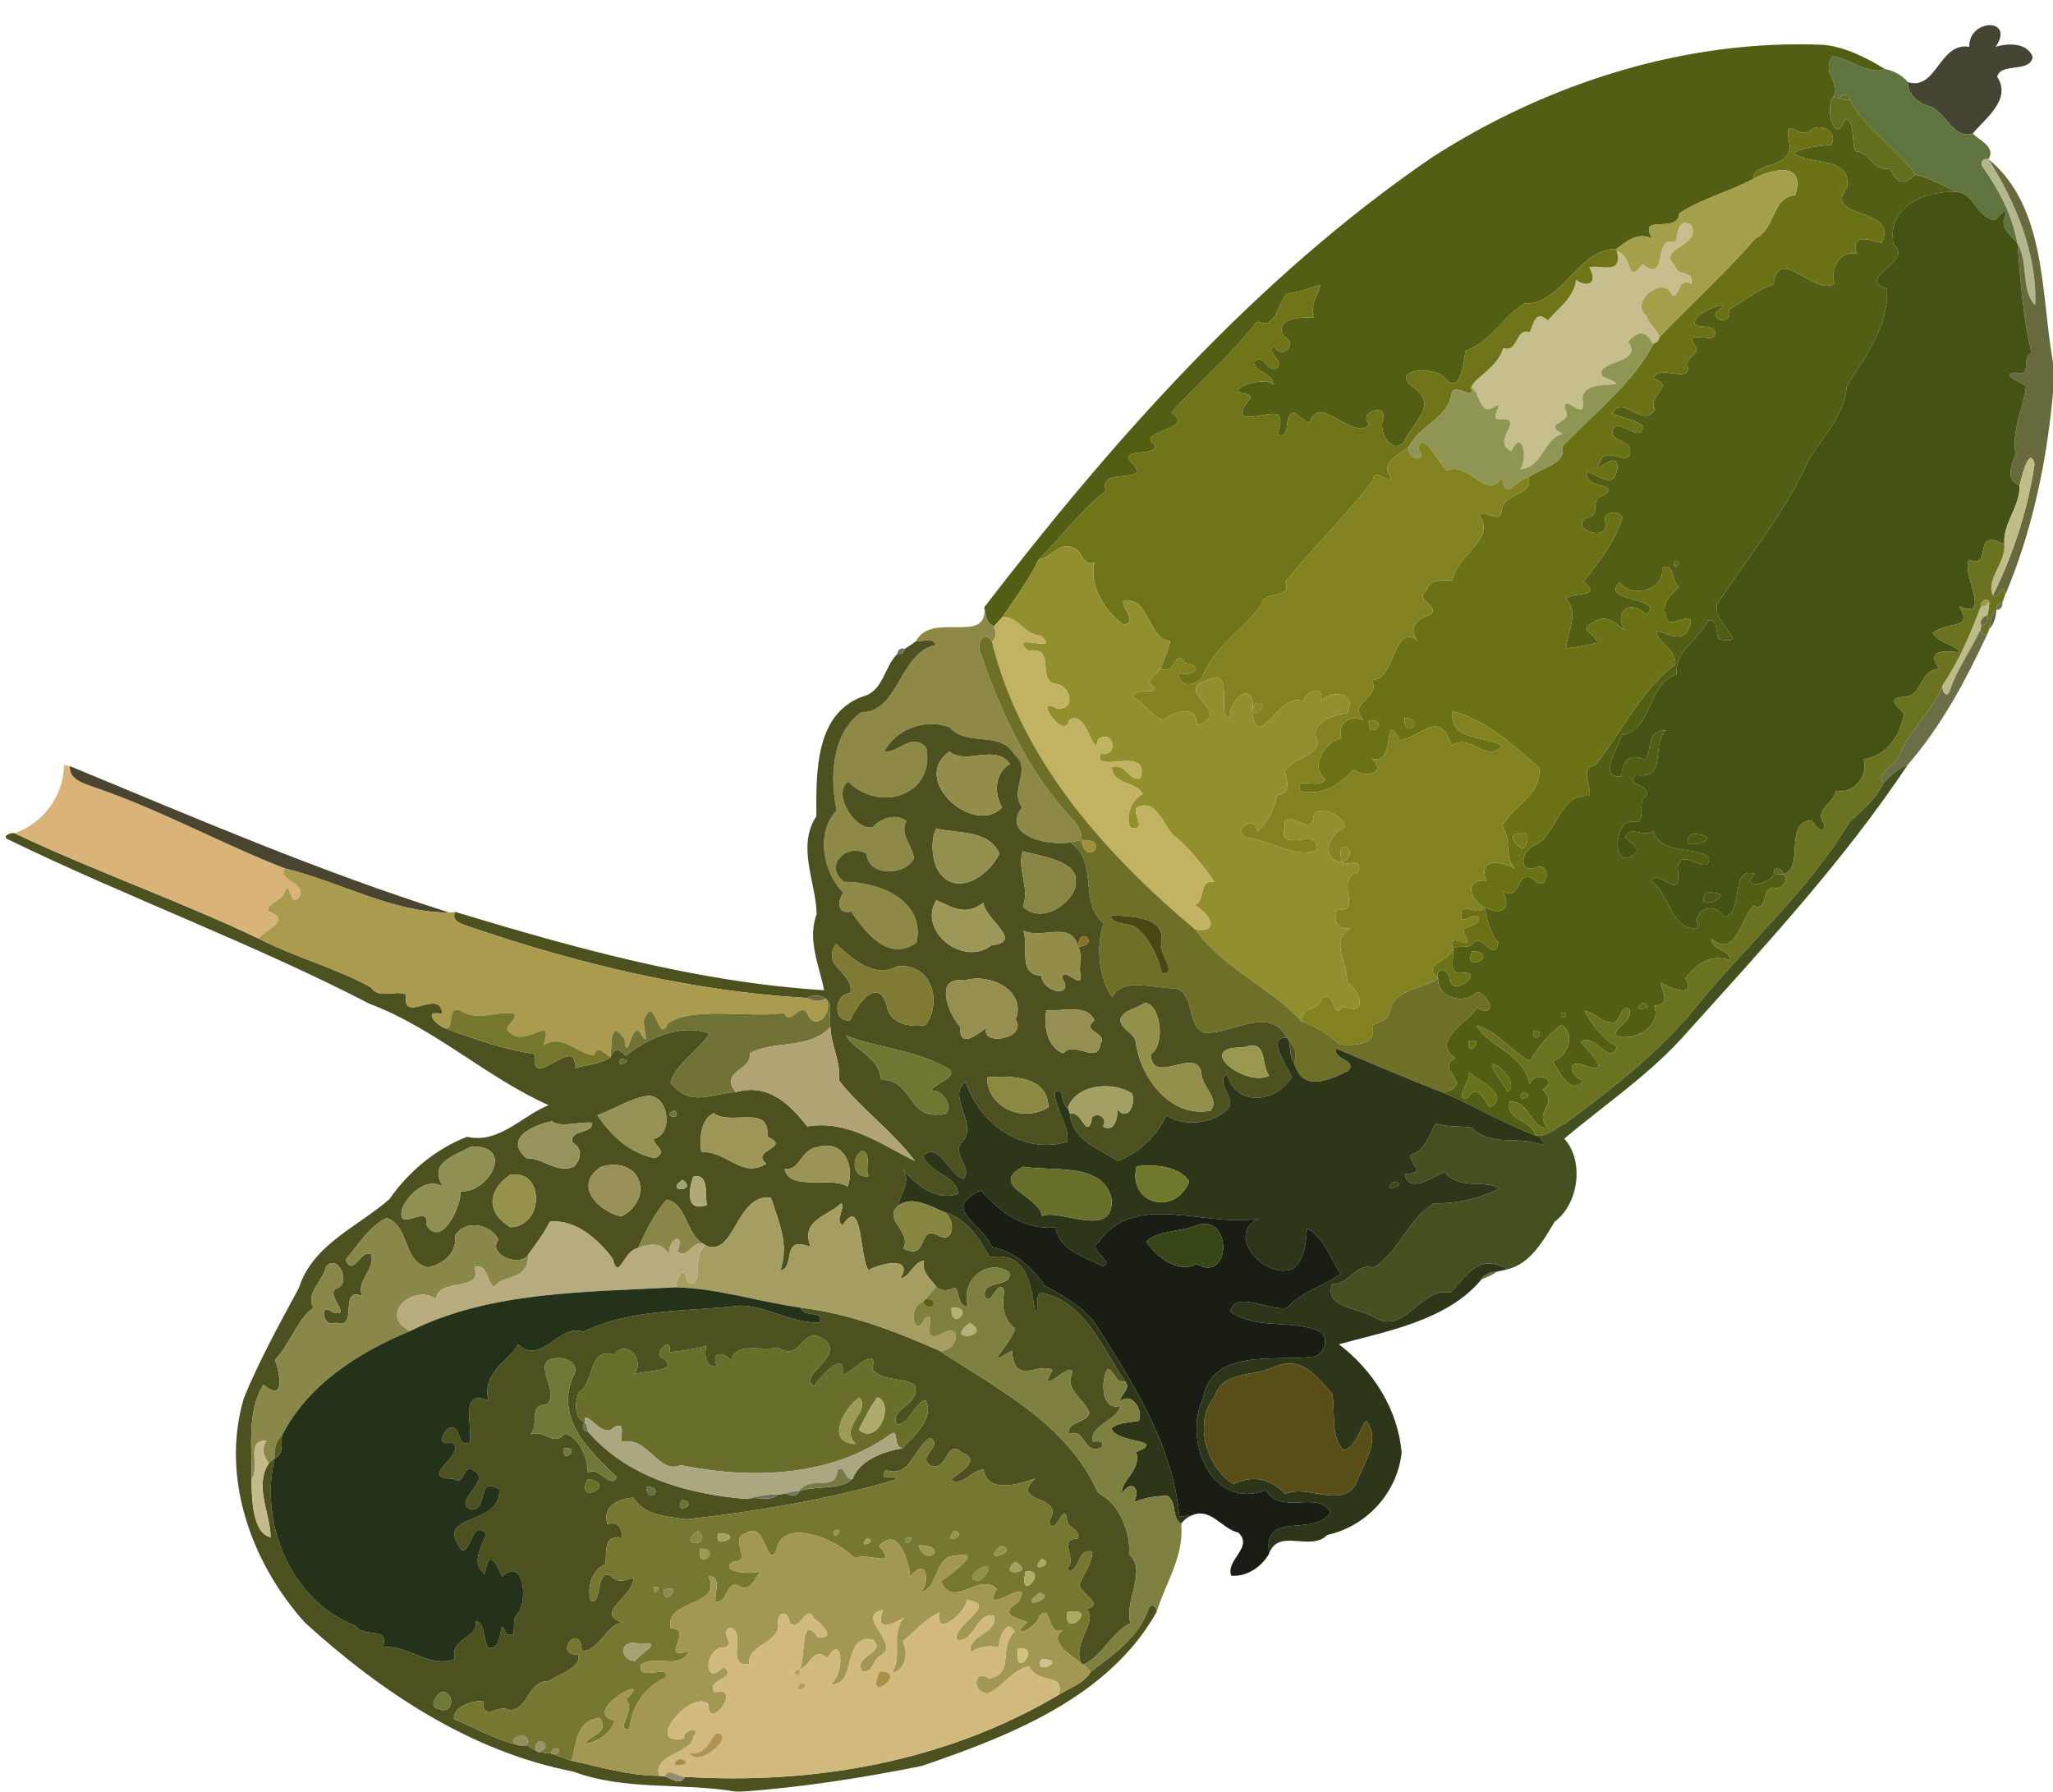 <?xml version="1.0" encoding="UTF-8"?>
<svg width="801pt" height="699pt" version="1.1" viewBox="0 0 801 699" xmlns="http://www.w3.org/2000/svg">
<defs>
<filter id="a" color-interpolation-filters="sRGB">
<feColorMatrix in="SourceGraphic" result="colormatrix" values="1 0 0 0 0 0 1 0 0 0 0 0 1 0 0 -0.212 -0.715 -0.072 1 0 "/>
<feComposite in="SourceGraphic" in2="colormatrix" k2="1" operator="arithmetic" result="composite"/>
<feGaussianBlur result="blur1" stdDeviation="0.1 0.01"/>
<feGaussianBlur in="composite" result="blur2" stdDeviation="0.01 0.1"/>
<feBlend in="blur2" in2="blur1" mode="darken" result="blend"/>
</filter>
</defs>
<g filter="url(#a)">
<path d="m768.3 18.28c-0.15-11.23 18.05-11.33 10.34-0.01 4.77-1.49 12.24-1.69 14.44 3.88-0.95 6.49-12.27 2.03-13.89 7.76 5.84 8.78-4.5 16.2-9.53 22.2-7.38 2.49-10.34-8.16-16.39-10.45-4.45-1.23-9.07-4.56-8.92-9.66 11.21 3.65 12.3-15.76 23.95-13.72z" fill="#464433"/>
<path d="m558.54 61.52c45.07-29.08 99.2-46.34 153-44.03 8.61 0.89 16.56 4.99 23.86 9.43-5.75 2.76-15.42-4.84-20.55-4.92-4.48 7.36 4.08 10.12 0.22 16.04-3.18 4.48 0.96 19.16 4.76 8.6 4.18-0.03 2.29 9.49 4.27 12.4 5.84 0.69 7.07 8.07 13.17 6.64 2.7 5.45 5.08 7.24 10.03 2.39 5.65 1.51 10.96 4.23 16.17 6.79-10.17-0.67-27.81 4.52-24.7 20.56 8.5 6.62-15.45 12.97-2.58 17.24 0.93 13.77-8.28 26.54-15.65 37.96-0.7 11.11-9.37 19.87-15.03 29.01-7.07 17.06-22.27 36.31-34.48 54.51-6.3 7.11 13.73 17.86-0.3 15.3-1.59-2.06-0.16-8.77-4.44-7.27-3.12 7.21-12.92 11.21-12.15 20.82-12.04 4.58-8.81 21.14-21.36 23.84-1.4 4.65-9.64 16.89-0.14 16.03 0.2-6.11 3.72-9.35 9.18-6.38 3.15-5.09 0.56-11.62 8.16-11.56-6.11 6.06 1.01 19.11-11.51 17.47-5.73 3.82 7.54 4.1 3.36 8.51-3.35 2.2 1.11 10.69-4.42 9.73-7.19-2.04-9.28 18.55-0.59 13.26 4.51-2.77-0.47-4.85-2.66-7.11 1.63-5.32 7.45 0.52 10.72-2.72 3.48 9.66 15.41 5.78 21.89 10.42 0.34 8.47-11.17-5.2-12.22 4.38 1.87 14.15-7.5-0.51-10.35 4.78 7.53 5.4 7.92 20.19 18.46 18.34-2.92-7.08 6.25-10.68 9.82-4.33 8.3-0.57 1.99-19.92 12.25-16.74-5.95 5.96 5.37 4.63 7.62-0.04 1.12 0.15 2.25 0.22 3.4 0.2 2.6 1.94-0.63 6.26-3.53 5.29-5.24-1.01-1.99 9.65-8.09 7.05-5.11 5.01-6.91 20.84-16.43 12.77 0.29 4.83 7.29 4.06 7.46 8.52-8.72-3.1-13.77 2.34-17.6 6.94 4.65 8.14-6.26 3.89-9.62 1.65 0.87 4.09 3.84 8.72-2.58 9.1 3.43 8.3-8.74 14.4-15.19 11.53 0.15-3.96 7.35-5.3 5.45-10.4-3.71-1.74-3.29 6.8-7.43 5.28-3.91-0.21-6.33-4.15-10.07-4.42 3.1 5.11 6.87 10.9 12.79 13.96-2.92 8.38-8.55-6.1-14.06-1.82 1.95 2.59 12.83 13.14 2.33 9.46-8.73-3.92-6.73 4.72-1.24 5.44-5.27 6.29-9.51-3.08-12.06-7.4 5.78-1.91 9.24-10.88 3.17-14.14-5.05 3.64-8.84 8.88-12.28 14.03-6.84-3.49-12.67-11.83-20.64-13.78 4.79 8.46 18.25 10.68 20.65 22.83 1.8-5.48 11.93-2.13 5.18 2.17 6.35 6.01-3.93 8.43 1.86 14.72-6.39 1.18-7.08-10.92-14.82-9.99-1.73 7.32 8.62 6.87 10.19 13.17-12.48-4.72-23.91-11.66-36.19-16.77 13.18-3.4-3.78-9.14 4.87-13.36-10.51-6.93 6.67-15.17 8.05-19.76 9.2 4.41 4.7-5.47 0.26-6.14-4.54 5.24-15.43 2.41-15.07-5.23-1.3-4.39 3.67-4.37 4.39-0.3 0.4 8.97 15.71-3.66 3.83-1.81-4.33-0.23-1.77-6.69-2.52-9.84 2.52-1.11 5.64 0.53 7.72-1.62 4.03-4.9 8.01 7.78 10.08-0.36-3.27-3.37-4.28-8.91-5.41-13.9 6.91 3.46 10.85 0.57 6.98-6.5 7.68 5.18 4.93-9.45 12.48-4.15 4.89 5.81 7.4-7.31 0.63-4.84-7.52 2.7-5.65-7.58 0.19-8.92 8.45-5.36 9.06-19.98 20.7-19.03 0.93-3.4-4.26-10.72 2.26-12.05 10.28-12.92 18.36-29.77 31.22-39.27 0.32-6.21-7.08-8.23-7.4-13.01 4.75 0.8 10.41 5.43 13.08-1.94 2.17-7.2-7.94 1.65-9.06-2.87-2.57-5.82 1.22-9.08 4.86-12.32-3.16-2.02-1.83-10.14-6.69-7.45 1.19 9.15-12.31 11.86-16.47 5.51-8.35 7.83 17.99 5.65 10.36 12.71-6.27-6.39-13.07-1.2-8.34 5.94-3.87-2.47-7.26-6.79-12.82-2.64-6.19 2.71 2.5 4.41 1.67 7.71-3.89 1-7.85 1.74-11.84 2.08 0.43-6.46 5.36-13.9-0.04-19.22 2.97-3.2 14.4 0 6.96-6.88 6.09-7.84 11.93-15.06 15.05-24.79-1.04-3.75-8.88-1.97-6.35 2.21 0.62 7.39-14.32 2.27-7.76-2.18 6.51-0.63 0.76-7.67 6.6-8.59 7.71-5.63-7.84-1.95-6.3-9.45 4.54 1.27 10.46 7.17 11.85-1 0.53-9.54-11.01 5.29-6.58-3.25 2.28-5.95 11.22 2.81 11.56-3.67 0.53-4.62-7.51-3.52-6.92-8.04 1.79-6.22 11.13 5.77 11.87-1.74-3.33-2.97-8.1-3.12-11.93-5.07 4.39-7.52 11.81 6.23 16.68-1.52-3.18-5.56 8.43-9.3-0.55-11.85 1.65-6.38 14.76 2.31 13.27-5.22-0.83-3.58 5.99-4.68 2.46-8.43-3.41-5.36 7.98-0.49 8.06-3.36 1.96-5.92-11.4-1.04-6.85-6.79 1.86-3.29 15.15-7.86 7.55-2.31-1.81 4.32 6.99 4.25 4.77-0.95 5.57-2.8 10.84-7.88 17.54-9.74 1.81-16.19 16.12 4.68 23.73-0.37-1.65-5.77 1.71-12.97 8.88-11.78-2.68-7.62 4.62-5.73 9.51-4.1 7.39-14.18-23.3-9.25-13.45-21.36 2-12.87-13.87-8.61-20.7-13.63 3.53-2.49 9.75-2.82 14.54-3.36 2.94-5.13-4.47-8.92-8.36-5.46-3.19 3.62-10.39-6.28-8.11 3.97 2.68 11.44-14.2 7.78-13.95 14.85-9.36 4.96-19.93 7.59-28.87 13.43-0.44 8.41-16.56-0.39-10.44 9.89-5.7-2.74-9.73 0.75-14.02 3.98-15.49 0.03-20.68 21.55-35.87 21.31-8.42 5.02-12.9 14.82-23.14 18.54-0.39 3.5-1.67 17.1-7.57 10.98-3.7-5.52-21.96-4.13-13.02 2.95 10.81 7.01-0.59 14.61-3.51 21.84-5.18 4.56-9.7-4.51-8.07-9.13 2.03-6.71-10.36-2.83-5.17 2.01-6.97 6.76-19.86-12.84-23.35-0.67-2.24-0.93-4.06-2.55-6.02-3.92-5.02 0.65-0.45 10.48-6.61 8.52 4.55-13.3-5.09-5.99-12.95-7.01-3.76-3.45 6.01-7.43 0.89-8.81-10.01-1.03 6.65-7.63 10.47-3.66-0.2-4.73-7.35-4.73-7.61-8.85 4.25-4.17 5.04 4.96 9.24 2.22 2.47-3.23-4.35-5.47-1.41-8.41 3.25 5.76 9.91-1.15 3.77-3.92-3.67-7.49 7.11-7.2 11.94-7.33-1.85-5.16 1.47-8.1 2.44-12.58-4.16 1.08-8.13 2.86-12.51 3.21-4.89 3.67-3.83 14.2-12.16 11.03-9.64 12.42-22.18 23.33-33.46 35.47 10.43 6.72-15.04 7.44-6.39 12.5 1.53 5.31-15.92 0.8-8.62 7.49 7.28 8.27-14.24 1.02-10.45 10.65-8.56 6.09-17.77 18.32-26.31 26.77-3.82 7.94-9.32 15.24-14.33 22.61-1.04 1.13-2.07 2.26-3.1 3.4-3.11-1.03-3.32-4.67-3.78-7.47 50.1-65 105.98-128.43 174.49-175.34m94.63 157.65c-1.02 4.63 4.62-1.02 0 0m-78.85 151.91c-3.96 9.52 11.69 0.71 0 0m66.89 20.16c-6.88 3.75 5.93 2.4 0 0m-32.04 3.93c-1.02 4.63 4.62-1.02 0 0m-10.88 7.12c-0.69 5.99 5.98-0.69 0 0m-25.27 3.73c-1.1 7.31 7.31-1.1 0 0m9.07 9.07c0.71 4.13 4.4 6.99 6.07 10.8 4.32-2.25-2.26-10.28-6.07-10.8m-8.99 3.07c1.11 2.48-6.58 12.66-0.13 9.91 3.13-5.49 6.37 1.04 8.15 3.97 8.84-4.74-4.09-10.21-8.02-13.88m21.16 7.89c-4.01 4.61 5.89 1.69 0 0z" fill="#525e13"/>
<path d="m714.85 22c5.13 0.08 14.8 7.68 20.55 4.92 3.46 0.71 6.65 2.33 8.95 5.08-0.15 5.1 4.47 8.43 8.92 9.66 6.05 2.29 9.01 12.94 16.39 10.45 2.69 2.58 9.24 5.49 6.15 9.97-2-0.43-3.64 1.37-2.11 3.1 6.27 9.08 11.57 18.88 13.44 29.88-2.5-3.38-7.49-6.59-4.56-11.19-0.16-4.64-3.52 4.02-5.9 1.55-5.67-1.98-7.03-10.13-13.21-10.56-5.21-2.56-10.52-5.28-16.17-6.79-6.51-9.53-20.18-18.27-25.5-29.13 0.11-2.6-3.03-2.37-4.17-0.74l-2.56-0.16c3.86-5.92-4.7-8.68-0.22-16.04z" fill="#607440"/>
<path d="m717.63 38.2c1.14-1.63 4.28-1.86 4.17 0.74-1.45 0.23-2.91-0.04-4.17-0.74z" fill="#637020"/>
<path d="m715.07 38.04 2.56 0.16c1.26 0.7 2.72 0.97 4.17 0.74 5.32 10.86 18.99 19.6 25.5 29.13-4.95 4.85-7.33 3.06-10.03-2.39-6.1 1.43-7.33-5.95-13.17-6.64-1.98-2.91-0.09-12.43-4.27-12.4-3.8 10.56-7.94-4.12-4.76-8.6z" fill="#626f1d"/>
<path d="m697.99 54.97c-2.28-10.25 4.92-0.35 8.11-3.97 3.89-3.46 11.3 0.33 8.36 5.46-4.79 0.54-11.01 0.87-14.54 3.36 6.83 5.02 22.7 0.76 20.7 13.63-9.85 12.11 20.84 7.18 13.45 21.36-4.89-1.63-12.19-3.52-9.51 4.1-7.17-1.19-10.53 6.01-8.88 11.78-7.61 5.05-21.92-15.82-23.73 0.37-6.7 1.86-11.97 6.94-17.54 9.74 2.22 5.2-6.58 5.27-4.77 0.95 7.6-5.55-5.69-0.98-7.55 2.31-4.55 5.75 8.81 0.87 6.85 6.79-0.08 2.87-11.47-2-8.06 3.36 3.53 3.75-3.29 4.85-2.46 8.43 1.49 7.53-11.62-1.16-13.27 5.22 8.98 2.55-2.63 6.29 0.55 11.85-4.87 7.75-12.29-6-16.68 1.52 3.83 1.95 8.6 2.1 11.93 5.07-0.74 7.51-10.08-4.48-11.87 1.74-0.59 4.52 7.45 3.42 6.92 8.04-0.34 6.48-9.28-2.28-11.56 3.67-4.43 8.54 7.11-6.29 6.58 3.25-1.39 8.17-7.31 2.27-11.85 1-1.54 7.5 14.01 3.82 6.3 9.45-5.84 0.92-0.09 7.96-6.6 8.59-6.56 4.45 8.38 9.57 7.76 2.18-2.53-4.18 5.31-5.96 6.35-2.21-3.12 9.73-8.96 16.95-15.05 24.79 7.44 6.88-3.99 3.68-6.96 6.88 5.4 5.32 0.47 12.76 0.04 19.22 3.99-0.34 7.95-1.08 11.84-2.08 0.83-3.3-7.86-5-1.67-7.71 5.56-4.15 8.95 0.17 12.82 2.64-4.73-7.14 2.07-12.33 8.34-5.94 7.63-7.06-18.71-4.88-10.36-12.71 4.16 6.35 17.66 3.64 16.47-5.51 4.86-2.69 3.53 5.43 6.69 7.45-3.64 3.24-7.43 6.5-4.86 12.32 1.12 4.52 11.23-4.33 9.06 2.87-2.67 7.37-8.33 2.74-13.08 1.94 0.32 4.78 7.72 6.8 7.4 13.01-12.86 9.5-20.94 26.35-31.22 39.27-6.52 1.33-1.33 8.65-2.26 12.05-11.64-0.95-12.25 13.67-20.7 19.03-5.84 1.34-7.71 11.62-0.19 8.92 6.77-2.47 4.26 10.65-0.63 4.84-7.55-5.3-4.8 9.33-12.48 4.15 3.87 7.07-0.07 9.96-6.98 6.5-5.72-2.72-8.34-11.19 0.83-10.36-4.02-8.98 5.95-7.76 10.99-4.69-4.53-5.14-0.95-11.18-5.02-16.77 4.64-7.72 15.66-12.3 14.55-22.52-10.15-8.87-19.58-18.08-33.79-22.2-1.64 12.31 14.14 9.33 19.26 13.68-6 6.85-12.58-5.34-19.61-0.21-5.11-14.43-11.05-3.77-20.2-2.03-7.24-13.25-0.93 10.25-11.02 7.12 6.11 5.27-1.85 8.15-7.11 4.23-5.38 6.25-12.39 10.29-20.91 8.5-1.82-6.75 7.49-0.1 9.92-4.73-6.43-4.81 0-14.93 6.23-15.9-1.78-6.29 3.64-9.31 8.59-7.08-6.4-7.3 7.05-8.44 3.29-15.69 9.34 0.2 8.25-22.74 17.84-15.38-3.94-4.85-0.07-8.74 4.98-10.03 4.17-3.45-6.57-5.82-1.61-9.4 1.61-4.83 6.07-4.07 10.26-4.04 1.4-9.8 17.48-16.12 10.33-25.55 3-2.58 8.2 4.18 8.93-1.92 0.42-6.81 12.7-5.61 10.38-12.75 5-3.66 15.52-5.69 13.08-11.93 12.32-13.01 27.78-24.69 35.6-40.14 11.99-12.91 27.48-26.82 39.94-41.21 7.87-3.51 6.1-15.84 15.51-16.83 4.39-13.74-9.86-10-16.4-6.29-0.25-7.07 16.63-3.41 13.95-14.85m-149.95 225.16c-0.36 9.04 8.55 0.45 0 0m-13.99 0.92c-0.52 8.74 8.74-0.52 0 0m58.36 44.23c-4.55 0.1-0.64 4.96 1.52 5.69 2.94-1.78 2.94-7.73-1.52-5.69z" fill="#6b7115"/>
<path d="m773.7 65.18c-1.53-1.73 0.11-3.53 2.11-3.1 10.54 16.79 19.02 36.63 18.26 56.97-5.77-5.65-2.49-16.81-6.93-23.99-1.87-11-7.17-20.8-13.44-29.88z" fill="#b5b690"/>
<path d="m775.81 62.08c22.75 18.6 20.46 52.97 25.19 79.42v11.91c-2.5 26.96-8.06 53.66-18.67 78.77-0.51-6.59-2.08 2.22-4.77 0.09 7.96-16.09 13.57-33.4 16.24-51.19-1.92-7.73-5.07 5.14-5.8 8.2-5.79-1.82-3.2-8.07-1.62-11.95-1.54-10.31 3.15-18.37 4.13-26.64-2-1.58-10.56-4.73-3.97-5.33 6.77 2.03 1.61-5.72 6.16-7.6-3.53-14.16-4.34-28.26-5.56-42.7 4.44 7.18 1.16 18.34 6.93 23.99 0.76-20.34-7.72-40.18-18.26-56.97z" fill="#686a3e"/>
<path d="m684.04 69.82c6.54-3.71 20.79-7.45 16.4 6.29-9.41 0.99-7.64 13.32-15.51 16.83-12.46 14.39-27.95 28.3-39.94 41.21 6.3-2.22-2.02-6.97-2.46-10.72-7.54-5.49 6.91-16.85 10-8.07 2.92 0.4 2.18-7.56 7.34-4.7 1.16-5.65-5.95-2.48-6.38-7.14-7.62-6.94 11.17-7.45 6.07-15.97-4.88-2.54-4.98 3.9-5.78 7.01-9.25-3.41-2.49 16.69-12.83 8.56-7.08 8.46-3.17-2.68-10.12-5.19l-0.12-0.81c4.29-3.23 8.32-6.72 14.02-3.98-6.12-10.28 10-1.48 10.44-9.89 8.94-5.84 19.51-8.47 28.87-13.43z" fill="#a39f4b"/>
<path d="m738.77 95.42c-3.11-16.04 14.53-21.23 24.7-20.56 6.18 0.43 7.54 8.58 13.21 10.56 2.38 2.47 5.74-6.19 5.9-1.55-2.93 4.6 2.06 7.81 4.56 11.19 1.22 14.44 2.03 28.54 5.56 42.7-4.55 1.88 0.61 9.63-6.16 7.6-6.59 0.6 1.97 3.75 3.97 5.33-0.98 8.27-5.67 16.33-4.13 26.64-1.58 3.88-4.17 10.13 1.62 11.95 0.11 8.72-6.61 14.78-5.98 22.98-13.36-6.66-3.87 9.86-13.87 6.16-2.93 5.79 9.23 23.51-3.7 18.15 5.3 9.39-3.44 5.36-10.43 10.32 2.59 4.19 9.49 4.74 10.54 7.64-6.53-0.92-13.32-0.85-7.85 6.44-7.89 0.05-6.3 10.6-13.9 10.94-7.56 0.22-1.7 4.29 0.16 6.4-1.79 8.59-5.89 15.85-15.78 18.04 1.93 6.46-4.21 13.75-10.91 12.09-0.71 5.13-8.8 7.65-4.58 12.83 0.37 5.04-3.77 0.85-4.81-1.25-11.32 0.75-2.45 18.57-11.14 21.05-0.08-2.42-4.37-3.36-3.4-0.2-2.25 4.67-13.57 6-7.62 0.04-10.26-3.18-3.95 16.17-12.25 16.74-3.57-6.35-12.74-2.75-9.82 4.33-10.54 1.85-10.93-12.94-18.46-18.34 2.85-5.29 12.22 9.37 10.35-4.78 1.05-9.58 12.56 4.09 12.22-4.38-6.48-4.64-18.41-0.76-21.89-10.42-3.27 3.24-9.09-2.6-10.72 2.72 2.19 2.26 7.17 4.34 2.66 7.11-8.69 5.29-6.6-15.3 0.59-13.26 5.53 0.96 1.07-7.53 4.42-9.73 4.18-4.41-9.09-4.69-3.36-8.51 12.52 1.64 5.4-11.41 11.51-17.47-7.6-0.06-5.01 6.47-8.16 11.56-5.46-2.97-8.98 0.27-9.18 6.38-9.5 0.86-1.26-11.38 0.14-16.03 12.55-2.7 9.32-19.26 21.36-23.84-0.77-9.61 9.03-13.61 12.15-20.82 4.28-1.5 2.85 5.21 4.44 7.27 14.03 2.56-6-8.19 0.3-15.3 12.21-18.2 27.41-37.45 34.48-54.51 5.66-9.14 14.33-17.9 15.03-29.01 7.37-11.42 16.58-24.19 15.65-37.96-12.87-4.27 11.08-10.62 2.58-17.24m-78.5 229.77c-8.61 8.69 16.42 1.29 0 0m5.3 23.08c-5.65 9.3 14.96-0.93 0 0z" fill="#445213"/>
<path d="m653.78 94.56c0.8-3.11 0.9-9.55 5.78-7.01 5.1 8.52-13.69 9.03-6.07 15.97 0.43 4.66 7.54 1.49 6.38 7.14-5.16-2.86-4.42 5.1-7.34 4.7-3.09-8.78-17.54 2.58-10 8.07 0.44 3.75 8.76 8.5 2.46 10.72-2.81-5.08-5.46-5.45-9.83-0.83 6.77 8.62-13.57 7.23-9.93 13.55 16.22 6.66-10.44-1.3-7.58 10.23 0.52 7.58-7.85-4.36-7.08 2.6 4.17 5.45-9.67 4.99-0.76 9.65-7.61 1.35-7.53 12.9-16.74 13.74 3.42-4.23 0.72-16.36-3.42-7.04-8.52-3.98 6.55-13.4-4.95-12.5-3.99 0.19 3.14-7.78-1.88-4.79-5.45 3.97-5.54-6.39-8.83-7.55 1.44-4.14 10.33-7.68 12.5-15.44 6.09 2.03 4.48-8.12 10.4-6.17 1.51-3.76 2.3-8.83 7.05-4.6 4.14-4.99 10.24-8.88 10.95-15.8 5.27 3.53 8.5 0.45 5.14-4.83 3.93-1.55 13.19 3.55 10.8-6.44 6.95 2.51 3.04 13.65 10.12 5.19 10.34 8.13 3.58-11.97 12.83-8.56z" fill="#c6bf8d"/>
<path d="m594.84 118.43c15.19 0.24 20.38-21.28 35.87-21.31l0.12 0.81c2.39 9.99-6.87 4.89-10.8 6.44 3.36 5.28 0.13 8.36-5.14 4.83-0.71 6.92-6.81 10.81-10.95 15.8-4.75-4.23-5.54 0.84-7.05 4.6-5.92-1.95-4.31 8.2-10.4 6.17-2.17 7.76-11.06 11.3-12.5 15.44 1.68 5.73-7.18-2.87-7.74 3-2.03 9.38-12.41 11.93-16.44 19.87-3.46 3.26-11.35 5.91-7.46 11.55 2.15 6.2-6.3-4.9-6.71 1.94-10.37 13.31-22.35 25.01-34.13 39.37 2.69 7.23-8.35 2.93-9.49 9.06-6.89 9.88-18.17 16.14-22.58 27.35-1.56 4.58-10.94 5.18-9.2-0.88 4.51 1.88 10.34-2.61 2.19-3.77-4.11-6.61-3.63 5.27-9.6 2.08 1.32-3.52 2.96-6.95 3.72-10.65-9.05-1.03-7.61-17.22-18.27-15.87-0.88 3.18 6.1 8.59 0.04 9.46-7.4-5.59-13.28-14.84-11.33-24.33-4.69 2.04-4.59-5.28-8.69-5.85-5.17-2.05-8.31 4.1-13.04 4.78 8.54-8.45 17.75-20.68 26.31-26.77-3.79-9.63 17.73-2.38 10.45-10.65-7.3-6.69 10.15-2.18 8.62-7.49-8.65-5.06 16.82-5.78 6.39-12.5 11.28-12.14 23.82-23.05 33.46-35.47 8.33 3.17 7.27-7.36 12.16-11.03 4.38-0.35 8.35-2.13 12.51-3.21-0.97 4.48-4.29 7.42-2.44 12.58-4.83 0.13-15.61-0.16-11.94 7.33 6.14 2.77-0.52 9.68-3.77 3.92-2.94 2.94 3.88 5.18 1.41 8.41-4.2 2.74-4.99-6.39-9.24-2.22 0.26 4.12 7.41 4.12 7.61 8.85-3.82-3.97-20.48 2.63-10.47 3.66 5.12 1.38-4.65 5.36-0.89 8.81 7.86 1.02 17.5-6.29 12.95 7.01 6.16 1.96 1.59-7.87 6.61-8.52 1.96 1.37 3.78 2.99 6.02 3.92 3.49-12.17 16.38 7.43 23.35 0.67-5.19-4.84 7.2-8.72 5.17-2.01-1.63 4.62 2.89 13.69 8.07 9.13 2.92-7.23 14.32-14.83 3.51-21.84-8.94-7.08 9.32-8.47 13.02-2.95 5.9 6.12 7.18-7.48 7.57-10.98 10.24-3.72 14.72-13.52 23.14-18.54z" fill="#6f7419"/>
<path d="m635.16 133.32c4.37-4.62 7.02-4.25 9.83 0.83-7.82 15.45-23.28 27.13-35.6 40.14 2.44 6.24-8.08 8.27-13.08 11.93-5.56 0.93-8.51 10.3-10.39 0.04-5.95 9.67-12.92-6.95-21.58-2.56-2.28-2.53-10.27-17.03-10.88-8.37 4.14 5.6-5.32 3.97-3.65-1.25 4.03-7.94 14.41-10.49 16.44-19.87 0.56-5.87 9.42 2.73 7.74-3 3.29 1.16 3.38 11.52 8.83 7.55 5.02-2.99-2.11 4.98 1.88 4.79 11.5-0.9-3.57 8.52 4.95 12.5 4.14-9.32 6.84 2.81 3.42 7.04 9.21-0.84 9.13-12.39 16.74-13.74-8.91-4.66 4.93-4.2 0.76-9.65-0.77-6.96 7.6 4.98 7.08-2.6-2.86-11.53 23.8-3.57 7.58-10.23-3.64-6.32 16.7-4.93 9.93-13.55z" fill="#8f9653"/>
<path d="m553.46 175.33c0.61-8.66 8.6 5.84 10.88 8.37 8.66-4.39 15.63 12.23 21.58 2.56 1.88 10.26 4.83 0.89 10.39-0.04 2.32 7.14-9.96 5.94-10.38 12.75-0.73 6.1-5.93-0.66-8.93 1.92 7.15 9.43-8.93 15.75-10.33 25.55-4.19-0.03-8.65-0.79-10.26 4.04-4.96 3.58 5.78 5.95 1.61 9.4-5.05 1.29-8.92 5.18-4.98 10.03-9.59-7.36-8.5 15.58-17.84 15.38 3.76 7.25-9.69 8.39-3.29 15.69-4.95-2.23-10.37 0.79-8.59 7.08-6.23 0.97-12.66 11.09-6.23 15.9-2.43 4.63-11.74-2.02-9.92 4.73 8.52 1.79 15.53-2.25 20.91-8.5 5.26 3.92 13.22 1.04 7.11-4.23 10.09 3.13 3.78-20.37 11.02-7.12 9.15-1.74 15.09-12.4 20.2 2.03 7.03-5.13 13.61 7.06 19.61 0.21-5.12-4.35-20.9-1.37-19.26-13.68 14.21 4.12 23.64 13.33 33.79 22.2 1.11 10.22-9.91 14.8-14.55 22.52 4.07 5.59 0.49 11.63 5.02 16.77-5.04-3.07-15.01-4.29-10.99 4.69-9.17-0.83-6.55 7.64-0.83 10.36-2.44 4.21-9.34-2.96-9.12 3.09-0.36 5.03 6.69-3.12 6.98 1.94-0.92 3.11-8.22 1.8-5.27 6.19 3.81 7.07-7.29-2.79-4.98 4.66-0.84 6-12.61 5.35-5.7 11.95-6.38 4.3-16.44 3.69-18.88 12.49-0.11 4.12-4.61 4.01-6.95 6.09 2.59 7.36-7.71 7.77-12.62 7.09-4.37-3.92-9.23-7.11-14.85-8.95-0.3-6.05 6.59-3.83 7.89-8.91 5.66-4.08 4.08 9.51 8.22 2.95 10.15 4.49 6.75-6.52 1.6-9.16 0.83-7.44-7.16-16.06 1.42-21.26-5.36 0.74-7.02-2.8-5.26-7.48 10.55 2.15-1.6-12.24 8.15-14.19 2.3-7.03-6.05-1.75-6.12-4.06 8.03-4.45-3.52-11.16 0 0-8.82-1.04-5.46-11.01 1.09-13.72-0.16-4.25-11.74-10.14-12.43-3.27-1.05 7.35-12.11-5.99-11.12 3.81-2.74 10.31 14.1-1.36 12.51 8.55-9.19 3.18-17.31-3.76-27.62-5.02-6.39-3.17 4.84-9.18 4.1-2.28 3.73-2.47 7.45-9.18 7.91-14.28 5.39-0.49 4.33-5.05 3.13-8.99 2.49-5.39 12.38-5.7 13.01-11.78-4.38-7.01 5.93-10.62 11.22-11.12 4.61-8.63-7.2-9.34-10.51-4.13 2.65-6.83-5.16-5.66-6.43-0.46-8.91-4.64-17.9 20.44-19.98 4.49 8.54-1.59 0.55-8.11 0 0 1.78-13.63-8.72-6.45-8.72 1.56-5.59 2.21 2.03-19.61-7.81-14.77-16.53 4.55 10.78 13.09-5.08 18.03-0.07-8.64-8.37-5.31-13.05-2.25-5.1-1.15-7.18-6.82-11.95-8.62 1.06-4.71 11.58-0.33 7.69-4.68-3.73-1.92 2.18-4.57 3.16-6.67 5.97 3.19 5.49-8.69 9.6-2.08 8.15 1.16 2.32 5.65-2.19 3.77-1.74 6.06 7.64 5.46 9.2 0.88 4.41-11.21 15.69-17.47 22.58-27.35 1.14-6.13 12.18-1.83 9.49-9.06 11.78-14.36 23.76-26.06 34.13-39.37 0.41-6.84 8.86 4.26 6.71-1.94-3.89-5.64 4-8.29 7.46-11.55-1.67 5.22 7.79 6.85 3.65 1.25z" fill="#828220"/>
<path d="m788 189.28c0.73-3.06 3.88-15.93 5.8-8.2-2.67 17.79-8.28 35.1-16.24 51.19-2.91-6.01 5.02-12.68 4.46-20.01-0.63-8.2 6.09-14.26 5.98-22.98z" fill="#c1bd89"/>
<path d="m768.15 218.42c10 3.7 0.51-12.82 13.87-6.16 0.56 7.33-7.37 14-4.46 20.01 2.69 2.13 4.26-6.68 4.77-0.09-0.37 0.99-0.75 1.97-1.12 2.96-1.43 0.1-2.49 1.34-2.24 2.77-2.4 1.68-2.32 4.74-2.75 7.34-0.22 0.55-0.66 1.64-0.87 2.18-1.33 0.06-2.78-0.11-2.68-1.78 0.08-0.39 0.25-1.17 0.33-1.57 1.99-0.04 2.86-2.16 2.37-3.86 0.3-1.72 0.64-3.44 0.81-5.18-0.96-2.56-3.77-0.1-3.39 1.81-4.01 10.55-8.41 21.08-14.83 30.43-3.53 10.02-13.05 17.28-17.06 27.57-1.31 3.4-9.88 7.65-5.86 10.4-3.04 6.29-8.26 10.89-13.41 15.43-15.64 26.17-38.67 46.54-58.05 69.9-14.6 18.71-33.79 33.55-52.47 47.46-3.94 1.83-7.14 5.64-11.92 4.99-1.57-6.3-11.92-5.85-10.19-13.17 7.74-0.93 8.43 11.17 14.82 9.99-5.79-6.29 4.49-8.71-1.86-14.72 6.75-4.3-3.38-7.65-5.18-2.17-2.4-12.15-15.86-14.37-20.65-22.83 7.97 1.95 13.8 10.29 20.64 13.78 3.44-5.15 7.23-10.39 12.28-14.03 6.07 3.26 2.61 12.23-3.17 14.14 2.55 4.32 6.79 13.69 12.06 7.4-5.49-0.72-7.49-9.36 1.24-5.44 10.5 3.68-0.38-6.87-2.33-9.46 5.51-4.28 11.14 10.2 14.06 1.82-5.92-3.06-9.69-8.85-12.79-13.96 3.74 0.27 6.16 4.21 10.07 4.42 4.14 1.52 3.72-7.02 7.43-5.28 1.9 5.1-5.3 6.44-5.45 10.4 6.45 2.87 18.62-3.23 15.19-11.53 6.42-0.38 3.45-5.01 2.58-9.1 3.36 2.24 14.27 6.49 9.62-1.65 3.83-4.6 8.88-10.04 17.6-6.94-0.17-4.46-7.17-3.69-7.46-8.52 9.52 8.07 11.32-7.76 16.43-12.77 6.1 2.6 2.85-8.06 8.09-7.05 2.9 0.97 6.13-3.35 3.53-5.29 8.69-2.48-0.18-20.3 11.14-21.05 1.04 2.1 5.18 6.29 4.81 1.25-4.22-5.18 3.87-7.7 4.58-12.83 6.7 1.66 12.84-5.63 10.91-12.09 9.89-2.19 13.99-9.45 15.78-18.04-1.86-2.11-7.72-6.18-0.16-6.4 7.6-0.34 6.01-10.89 13.9-10.94-5.47-7.29 1.32-7.36 7.85-6.44-1.05-2.9-7.95-3.45-10.54-7.64 6.99-4.96 15.73-0.93 10.43-10.32 12.93 5.36 0.77-12.36 3.7-18.15z" fill="#6b7220"/>
<path d="m405.26 218.32c4.73-0.68 7.87-6.83 13.04-4.78 4.1 0.57 4 7.89 8.69 5.85-1.95 9.49 3.93 18.74 11.33 24.33 6.06-0.87-0.92-6.28-0.04-9.46 10.66-1.35 9.22 14.84 18.27 15.87-0.76 3.7-2.4 7.13-3.72 10.65-0.98 2.1-6.89 4.75-3.16 6.67 3.89 4.35-6.63-0.03-7.69 4.68 4.77 1.8 6.85 7.47 11.95 8.62 4.68-3.06 12.98-6.39 13.05 2.25 15.86-4.94-11.45-13.48 5.08-18.03 9.84-4.84 2.22 16.98 7.81 14.77 0-8.01 10.5-15.19 8.72-1.56 2.08 15.95 11.07-9.13 19.98-4.49 1.27-5.2 9.08-6.37 6.43 0.46 3.31-5.21 15.12-4.5 10.51 4.13-5.29 0.5-15.6 4.11-11.22 11.12-0.63 6.08-10.52 6.39-13.01 11.78 1.2 3.94 2.26 8.5-3.13 8.99-0.46 5.1-4.18 11.81-7.91 14.28 0.74-6.9-10.49-0.89-4.1 2.28 10.31 1.26 18.43 8.2 27.62 5.02 1.59-9.91-15.25 1.76-12.51-8.55-0.99-9.8 10.07 3.54 11.12-3.81 0.69-6.87 12.27-0.98 12.43 3.27-6.55 2.71-9.91 12.68-1.09 13.72 0.07 2.31 8.42-2.97 6.12 4.06-9.75 1.95 2.4 16.34-8.15 14.19-1.76 4.68-0.1 8.22 5.26 7.48-8.58 5.2-0.59 13.82-1.42 21.26 5.15 2.64 8.55 13.65-1.6 9.16-4.14 6.56-2.56-7.03-8.22-2.95-1.3 5.08-8.19 2.86-7.89 8.91-10.9-12.55-30.34-20.43-41.41-35.8 10.67 1.23 4.71-6.88-0.29-9.55 4.58-1.9 1.07-9.86 7.68-9.15-4.42-6.22-9.86-13.53-16.4-18.42-3.3-4.17-7.17-14.74-14.16-10.28-0.91 3.28 4.39 8.87-2.16 7.6-2.02-3.95 0.07-10.65 4.78-13.13-2.31-4.85-12.11-3.67-12.01-10.51 5.32-1.83 6.67 5.88 11.13 4.32 4.1-13.36-19.33-0.94-15.45-9.76 7.02 2.05 5.21-9.93-1.05-5.37-1.66 9.09-4.36-12.7-11.33-7.42-1.64 8.5-14.73-10.16-4.78-4.66 7.78 0.98 5.36-9.65-1.09-9.61-6.7-2.02 0.84-14.76-10.03-12.86-8.9-7.81 13.25 1.66 4.9-5.87-6.58-0.25-9.73-8.5-15.21-7.09 5.01-7.37 10.51-14.67 14.33-22.61z" fill="#928f2f"/>
<path d="m653.17 219.17c4.62-1.02-1.02 4.63 0 0z" fill="#5f6810"/>
<path d="m772.79 236.85c-0.38-1.91 2.43-4.37 3.39-1.81-0.77 1.15-2.13 1.56-3.39 1.81z" fill="#9a9a47"/>
<path d="m772.79 236.85c1.26-0.25 2.62-0.66 3.39-1.81-0.17 1.74-0.51 3.46-0.81 5.18-1.97 0.08-3.01 2.12-2.37 3.86-0.08 0.4-0.25 1.18-0.33 1.57-3.8 8.26-9.18 15.39-12.01 24.11-1.46 3.01-3.28-0.56-2.7-2.48 6.42-9.35 10.82-19.88 14.83-30.43z" fill="#bdbc87"/>
<path d="m778.97 237.91c-0.25-1.43 0.81-2.67 2.24-2.77 0.23 1.42-0.72 2.85-2.24 2.77z" fill="#6d6e5b"/>
<path d="m357.34 250.18c6.18-11.92 28.19 1.69 26.71-13.32 0.46 2.8 0.67 6.44 3.78 7.47 0.91 2.13 1.11 4.35-0.8 6-2.91-4.8-6.25 0.5-4.56 4.11 8.13 23.72 18.65 46.6 35.86 65.15 2.28 2.12 3.84 4.94 3.64 8.14-0.63 0.13-1.91 0.38-2.54 0.51-8.59 2.57-29.61-1.91-20.6-13.29-5.45-6.62 4.11-14.69-3.01-20.58-5.6-9.57-18.28-2.75-25.39-10.65-7.68-3.02-19.66-0.76-25.37 9.28 4.88 1.54 10.48-7.86 16.34-1.32 3.58 18.49-18.08 25.61-30.42 13.29-6.39 4.07 2.17 19.07 9.48 17.77 3.18-3.62 9.14-5.56 13.15-2.52-2.61 5.56 2.21 9.17 3.01 14.65-3.33 6.79-17.94 7.36-18.5-1.83-7.79-4.42-17.05 4.8-8.77 10.98 13.31-0.07 31.61 6.93 28.32 23.61-11.21 8.35-20.6-4.81-25.58-12.02-5.54 1.35-5.32-4.18-3.11-7.41-7.78-7.66-10.88-23.51-2.53-31.98-2.66-11.91-2.28-29.99 9.56-38.33 14.63 0.11 15.13-23.73 29.02-26.22-1.03-3.23-5.14-1.21-7.69-1.49z" fill="#8e8946"/>
<path d="m776.22 245.25c0.43-2.6 0.35-5.66 2.75-7.34-0.28 2.66-0.78 5.37-2.75 7.34z" fill="#61624b"/>
<path d="m390.93 240.93c5.48-1.41 8.63 6.84 15.21 7.09 8.35 7.53-13.8-1.94-4.9 5.87 10.87-1.9 3.33 10.84 10.03 12.86 6.45-0.04 8.87 10.59 1.09 9.61-9.95-5.5 3.14 13.16 4.78 4.66 6.97-5.28 9.67 16.51 11.33 7.42 6.26-4.56 8.07 7.42 1.05 5.37-3.88 8.82 19.55-3.6 15.45 9.76-4.46 1.56-5.81-6.15-11.13-4.32-0.1 6.84 9.7 5.66 12.01 10.51-4.71 2.48-6.8 9.18-4.78 13.13 6.55 1.27 1.25-4.32 2.16-7.6 6.99-4.46 10.86 6.11 14.16 10.28 6.54 4.89 11.98 12.2 16.4 18.42-6.61-0.71-3.1 7.25-7.68 9.15 5 2.67 10.96 10.78 0.29 9.55-35.28-29.63-68.14-66.38-79.37-112.36 1.91-1.65 1.71-3.87 0.8-6 1.03-1.14 2.06-2.27 3.1-3.4z" fill="#c2b362"/>
<path d="m773 244.08c-0.64-1.74 0.4-3.78 2.37-3.86 0.49 1.7-0.38 3.82-2.37 3.86z" fill="#686b43"/>
<path d="m760.66 269.76c2.83-8.72 8.21-15.85 12.01-24.11-0.1 1.67 1.35 1.84 2.68 1.78-8.44 18.1-17.9 35.86-31.03 50.95-3.64 1.46-6.63 4.05-9.28 6.87-4.02-2.75 4.55-7 5.86-10.4 4.01-10.29 13.53-17.55 17.06-27.57-0.58 1.92 1.24 5.49 2.7 2.48z" fill="#6c6e48"/>
<path d="m382.47 254.44c-1.69-3.61 1.65-8.91 4.56-4.11 11.23 45.98 44.09 82.73 79.37 112.36 11.07 15.37 30.51 23.25 41.41 35.8 5.62 1.84 10.48 5.03 14.85 8.95 4.91 0.68 15.21 0.27 12.62-7.09 2.34-2.08 6.84-1.97 6.95-6.09 2.44-8.8 12.5-8.19 18.88-12.49-0.36 7.64 10.53 10.47 15.07 5.23 4.44 0.67 8.94 10.55-0.26 6.14-1.38 4.59-18.56 12.83-8.05 19.76-8.65 4.22 8.31 9.96-4.87 13.36-13.96-5.42-27.97-11.46-41.86-17.26-0.94 4.55 8.96 4.52 4.75 8.87-8.3 3.79-17.49 8.25-20.97-3.1 1.39-3.2 0.28-6.18-1.96-8.64-0.2-0.32-0.59-0.95-0.79-1.27-7.09-13.12-22.01-0.87-32.65-2.03-6.72-3.19-3.12-14.5-10.7-17.26-9.01 0.27-20.51-4.72-24.91 3.49-4.82-6.5-6.69-19.76-3.26-28.72-9.88-7.99-1.89-23.78-12.77-31.5 0.39-0.15 1.16-0.45 1.55-0.6 0.63-0.13 1.91-0.38 2.54-0.51 1.76 11.2 11.68-0.62 0 0 0.2-3.2-1.36-6.02-3.64-8.14-17.21-18.55-27.73-41.43-35.86-65.15m51.11 102.59c-0.74 3.38 6.15 3.2 8.9 4.33 6.02 4.29 9.09 11.45 10.91 18.42 6.21 0.64-0.77-7.65-0.44-10.88 2.77-11.74-11.65-11.2-19.37-11.87z" fill="#6e7027"/>
<path d="m357.34 250.18c2.55 0.28 6.66-1.74 7.69 1.49-13.89 2.49-14.39 26.33-29.02 26.22-11.84 8.34-12.22 26.42-9.56 38.33-8.35 8.47-5.25 24.32 2.53 31.98-2.21 3.23-2.43 8.76 3.11 7.41 4.98 7.21 14.37 20.37 25.58 12.02 3.29-16.68-15.01-23.68-28.32-23.61-8.28-6.18 0.98-15.4 8.77-10.98 0.56 9.19 15.17 8.62 18.5 1.83-0.8-5.48-5.62-9.09-3.01-14.65-4.01-3.04-9.97-1.1-13.15 2.52-7.31 1.3-15.87-13.7-9.48-17.77 12.34 12.32 34 5.2 30.42-13.29-5.86-6.54-11.46 2.86-16.34 1.32 5.71-10.04 17.69-12.3 25.37-9.28 7.11 7.9 19.79 1.08 25.39 10.65 7.12 5.89-2.44 13.96 3.01 20.58-9.01 11.38 12.01 15.86 20.6 13.29-0.39 0.15-1.16 0.45-1.55 0.6 10.88 7.72 2.89 23.51 12.77 31.5-3.43 8.96-1.56 22.22 3.26 28.72 4.4-8.21 15.9-3.22 24.91-3.49 7.58 2.76 3.98 14.07 10.7 17.26 10.64 1.16 25.56-11.09 32.65 2.03-8.43-0.69-0.08 11.03 1.87 15.19-5.38 9.65-21.52 12.6-25.25-0.98-5.15 2.98 4.03 9.58 0.2 13.72-6.48 5.81-16.86 6.8-23.93 2.39-3.52 7.84-10.59 14.58-18.89 17.72-7.68-4.8-17.67-8.06-18.75-18.41 4.82-1.37 5.96 9.41 8.46 3.23-0.83-4.32 7.02-3.09 4.49 1.75 5.16 3.06 6.11-5.85 5.34-7.18 3.59 5.65 7.72-0.81 5.93-5.74-7.68-4.82-21.64-3.68-24.99 5.65-3.19-1.2-1.17-9.37-5.12-5.82-0.03 5.76 5.76 12.81 4.95 19.06-18.33 5.35-34.77-8-39.69-23.41-7.75 5.41 5.19 16.65-1.36 23.43-4.55 4.65 4.19 9.72 0.54 14.48-5.49-1.27-9.88-15.19-15.87-8.89 2.47 6.69 13.2 7.51 13.75 14.64-9.22 3.56-18.04-5.06-22.43-10.61 5.55 5.81-1.68 12.33-0.53 15.03-7.16 5.31 5.01 10.17 1.55 16.96 10.27 5.1 5.21-9.48 13.63-5.13 6.51 3.76 6.88-6.78 2.12-9.13 8.82 2.21 14.13 10.86 18.02 17.69 14.53-2.42 15.81 10.56 17.51 20.21 2.07 4.06-0.14-5.94 2.29-6.48 17.58 3.7 24.01 21.6 33.01 34.77-4.11 0.7-3.94-4.38-6.92-4.83-2.77 4.58-2.42 16.53 5.15 14.31-1.73 6.07-11.78 7.16-11.06 13.9 2.05 0.02 5.11-0.63 3.46 2.39-7.19 3.06-6.05-8.22-12.65-5.21-1.04-5.36 7.37-4.15 8.02-8.52-1.82-4.51-8.21-8.42-7.38-13.37 4.32-10.87-14.58 9.71-7.01-3.21-5.67-3.19-14.94 6.47-15.77-7.54-12.65 7.69-0.71-1.57 1.18-8.69-4.93-3.67-5.1-9.09-4.21-14.77-2.47-5.23-5.19 7.01-7.6 2.17-1.02-6.77 11.18-2.89 9.52-9.39-9.07-5.69-18.94 3.72-16.16 13.01-3.22 1.54-3.52-4.79-4.75-6.97-2.59 1.21-5.3 1.78-7.61-0.39-2.29-2.97-5.82-5.86-4.72-10.03-4.39 0.48-5.3 6.4-9.22 6.9 5.73-9.51-9.47-5.28-12.4-3.19-3.58-4.45-2.15-29.71-10-17.75-3.64-0.88 1.27-7.13-0.71-8.38-5.25 5.19-15.96 6.28-11.93 17.01-12.06-4.69-5.55 8.17-11.8 9.2 3.5-10.32-0.46-18.42-3.64-28.37-13.7-1.91-14.02 23.62-25.57 18.59l-0.59-0.47c-7.15-3.76-6.51-15.7-14.49-17.36-4.74 5.1-8.24 12.29-11.19 18.88-5.67 0.59-7.56 13.64-9.93 4.13-5.5-7.42-14.5-15.57-24.54-14.43-2.21 4.6-5.39 8.54-8.3 12.71-2.84 5.4-16.28 0.24-11.76-5.68-2.37-5.57-12.52-8.43-16.85-1.72 0.81 6.79-4.61 11.24-10.53 12.48-9.98-1.76-6.96-15.96-16.17-19.26-7.04 3.27-11.8 11.49-16 16.3 2.7 7.09 5.89-4.25 9.95-2.1 1.68 6.16-5.79 9.73-3.63 16.23-9.47-3.72-0.89 13.53-10.27 10.44-5.14 2.48-6.66-8.7-1.06-3.97 8.19 2.03-3.66-7.46 1.61-9.49 5.36-1.45 0.94-13.6-4.28-8.57-0.82 5.5-8.35 10.58-4.89 16.24-5.98 3.86-9.09 14.13-15 20.21 1.87 5.5 4.12 17.16-4.46 9.74-6.65 9.96-4.44 25.13-4.77 37.09 0.19 6.97 0.25 20.91 7.51 22.43-0.18-9.32-6.48-20.03-0.74-28.78 0.73-0.73 1.49-1.4 2.3-2.03-6.07 25.16 6.21 55.57 31.48 65.38 3.71 5 13.64-0.02 10.6 8.39 10.14-1.2 18.08 8.41 28.2 4.57-2.01-8.52 9.43-7.93 8.06-14.72 3.76 0.06 3.3 7.88 4.88 10.27 6.89 1.73 3.63-14.22 7.13-5.31 5.32 2.19 1.27-5.45 4.42-7.76 4.2-5.27 2.47-22.74-6.03-14.63-1.96-4.78-5.4-11.75-6.66-0.95-6.21-4.76-0.64-10.99 0.45-15.92-5.62-5.39-5.37 6.8-9.46 6.65-11.77-15.24 15.39-8.75 14.58-23.8-8.97-5.59-4.08 7.91-10.72 7.93-8.46-2.96 8.06-11.12 0.9-15.21-4.6-3.23-3.45 6.58-8.12 3.1-14.94-0.14 5.97-9.5-0.5-14.25-6.57 1.99-3.5-4.27-0.97-5.57 4.96-1.35 2.46 8.09 7.98 5.7 0.92-7.13-4.19-21.1 7.2-16.38-2.71-11.27 8.42-15.6 11.54-21.89 9.16 8.58 16.18-8.46 25.45-4.89 19.23-9.38 40.69-7.73 61.18-10.24 10.83 0.13 20.24 7.08 30.94 6.56 2.15-5.09-6.15-1.57-7.21-5.75 18.94 2.24 36.5 9.06 53.82 16.66 23.07 15.09 50.44 28.91 62.15 55.65 8.4 3.92 12.83 15.81 12.05 23.95 7.34 5.9-2.18 18.82 0.62 26.84-7.59 3.54-10.61 12.49-18.34 16.15l-0.76-0.21c-4.18-7.84 6.76-16.99 1.91-21.46 7.45-2.24-2.57-5.64-2.74-9.73 1.73-4.18 4.82-7.95 4.99-12.64-6.38-1.96-4.98 9.97-10.02 6.71 4.67-3.71-3.74-11.79 4.03-11.74 2.67-3.21-4.45-4.13-3.88-7.7-1.13-7.36-4.83 7.99-7.01 0.7 6.97-10.42-16.04-6.61-5.4-16.54-4.39 1.62-18.74 6.65-20.18-3.49-4.24 0-7.86 6.57-12.91 4.18 3.08-3.16 12.67-7.51 4.46-10.82-6.28-5.81-5.26 7.76-12.23 5.1-5.73-3.73 5.61-7.77-0.24-10.82-6.52 4.29-7.66 15.88-17.3 12.52-3.52 5.89 5.66 0.55 3.75 3.84-25.64 7.65-54.8 12.42-81.29 15.41-7.87-1.16-16.28-1.25-20.97-8.52-5.84 0.74-12.03 3.05-10.01 10.51 3.75-1.79 6.09 1.61 5.54 5.15-7.42-1.21-5.67 5.79-6.3 10.32-5.3 2.43-7.19 8.75-5.85 14.22 4.84 2.22 1.79-12.85 7.89-9.67 2.48 2.93 5.88 1.92 8.95 0.64 0.18 7.58-15.74 13.92-4.38 17.57-6.12 0.57-9.78 12.25-15.87 10.93-0.35-11.47-11.62 1.49-1.44 1.72 1.78 4.74-7.6 7.72-11.66 10.31-8.25-0.1-7.35 11.2-15.25 11.29-3.68-2.75-10.2 4.81-10.15-3.44-3.83-0.57-11.85 2.05-11.32 6.89 8.53 3.47 16.54 8.4 25.94 10.33 0.63-0.01 1.87-0.04 2.5-0.05 1.19 0.71 2.39 1.44 3.61 2.14l0.75 0.4c1.65 0.28 3.32 0.44 4.98 0.6l0.76 0.25c2.46 0.79 4.86 1.78 7.32 2.58 11.31 2.45 22.48 5.87 34.12 5.89 0.59 0.06 1.76 0.18 2.35 0.24 2.58 0.86 5.95 3.75 7.75 0.17 50.35 3.03 101.45-5.74 145.9-32.02 4.3-2.72 9.68-4.34 12.41-8.95 8.69-6.6 18.55-13.33 22.48-24.32 0.81-2.8 3.43-1.39 3.22 1.03-18.77 33.3-57.15 48.22-91.5 59.99-23.31 4.7-46.85 8.34-70.6 10.07h-1.89c-20.77-3.65-43.31-0.26-63.54-7.85-39.98-7.75-74.93-31.01-104.74-58.13-20.9-23.28-33.04-56.69-23.77-87.74 6.09-14.73 13.82-28.74 21.39-42.75 5.35-16.92 22.8-23.8 35.32-34.66 7.47-10.76 18.15-19.68 30.33-24.38 12.43 2.86 21.12-8 31.82-12.34-23.77-10.53-44.57-30.05-69.7-39.47-45.95-23.73-94.44-41.51-140.99-64.09-2.96-1.2 0.63-2.95 2.35-2.51 31.27 14.81 63.91 26.22 95.16 41.06 14.2 7.31 29.98 11.43 43.9 19.06 3.15 4.9 9.58 0.75 13.71 2.86-1.84 12.05 13.36-3.21 14.09 7.57-7.69-1.93-2.93 4.15 1.35 5.59 11.68 4.37 22.65 8.16 34.84 10.04-2.54 15.77 16.69-8.86 15.51 5.45 4.19-1.21 10.33-1.67 13.94-4.26 1.25-3.84 3.78-3.23 5.91-0.56 8.84-7.16 22.21-12.8 32.77-8.64-3.83 6-13.51 12.06-15.3 19.11 7.89 9.78 15.54 4.27 25.48 3.69 12.67-3.48 20.89 4.45 27.88 13.39 15.91-2.63 28.73 6.95 42.02 13.51-8.27-11.21-22.04-21.41-29.69-31.53 0.87-7.21-3.08-13.65-3.29-20.76-1.22-3.34 1.65-8.74-1.85-11.06-2.38-1.53-4.78-1.62-7.22-0.26-45.03-2.59-89.2-13.34-131.5-27.7-2.71-1.1-7.69-1.93-5.81-5.89 46.76 14.15 94.64 27.5 143.93 30.56-1.94-9.77-6.65-19.6-2.92-29.7-0.25-12.57-7.89-26.25-0.11-38.17-0.07-16.81-0.66-39.94 18.16-46.74 8.03-2.05 8.19-11.47 13.51-16.68 1.33 0.47 2.65-0.48 2.73-1.87 1.53-0.91 3.01-1.89 4.43-2.97m13.1 43.06c-15.74 10.89 9.78 33.27 20.49 21.76-3.39-6.01-2.66-13.59 3.1-16.98-5.91-8.05-16.75 0.58-23.59-4.78m-5.14 29.95c-2.24 4.24-1.86 11.95 0.81 16.62 7.06 10.71 19.99 1.58 23.8-6.82-4.27-9.57-16.51-7.6-24.61-9.8m33.76 8.92c-2.49 6.43 2.91 14.43 0.02 21.57 8.45 8.07 21.79-3.72 20.57-9.84 1.01-7.79-13.05-9.69-20.59-11.73m-33.76 19.06c-7.37 12.1 10.52 26.16 21.51 17.63 13.05-1.51-2.48-9.97-3.1-16.64-6.94 5.34-11.99 1.89-18.41-0.99m34.01 11.97c2.12 6.36-2.33 17.23 6.95 17.45 0.48 6.9 13.39 8.77 8.1 1.05 0.5-5.16 7.29 4.47 7.34-0.56-1.13-3.83 0.88-8.21-1.04-11.71-2.9-10.44-13.4-2.91-21.35-6.23m21.35 6.23c9.04-0.94 0.23-8.76 0 0m-94.49-1.11c-6.12 8.94 7.31 11.06 5.6 19.23-6.46 0.08-7.04 11.72-0.01 10.51 2.45-5.9 10.6-17.52 14.19-5.82 0.86 7.19 9.33 8.83 15.31 7.68 6.34-9.05 2.31-24.2-11.13-22.9-9.52 5.24-18.55-3.87-23.96-8.7m50.03 14.25c-12.02-1.76-6.22 12.9-1.64 18.04-0.16 8.33 5.54 3.89 10.35 0.34-2.75 7.44 16.11 4.49 11.36-3.14 4.33-11.16-9.97-18.42-20.07-15.24m70.26 8.75c-2.97 2.49-8.4 2.5-9.41 6.76 0.55 3.94 6.14 4.94 6.2 9.33 2.13 13.85 13.91 28.92 29.07 25.93 3.84-4.56-3.73-9.5-3.64-14.95-1.94-10.31-19.36 5.63-19.7-7.1 5.87-3.51 3.88-19.94-2.52-19.97m-38.21 2.92c-1.25 5.92 0.46 14.57 6.62 16.74 4.13-5.29 13.43 4.77 14.47-3.64 3.13-4.65-7.95-4.72-2.35-9.27-3.05-6.67-12.99-3.33-18.74-3.83m-78.13 9.86c3.51 6.23 12.85 7.86 13.66 17.28 12-0.58 10.44 14.84 22.47 13.48 7.22 0.95 2.7-10.21-2.71-9.18-0.46-2.78 13.44-5.78 4.64-9.68-11.67-6.4-25.95-7.18-38.06-11.9m154.89 4.6c-19.48-0.38 0.8 15.68 10.13 11.02-3.56-5.36-0.23-14.32-10.13-11.02m-242.86 4.54c-2.92 4.27 6.7-0.02 0 0m143.01 7.11c0.01 12.18 14.54 17.79 23.92 11.6-0.53-12.25-14.29-12.28-23.92-11.6m-132.88 7.24c-6.82 1.19-12.66 5.23-19.23 7.55 5.47 8.03 12.67 14.82 22.52 16.75 5.45-2.83-0.52-4.52-0.55-7.55 8.01-1.7 5.89-17.65-2.74-16.75m11 5.68c-6.27 2.01 3.54 4.4 0 0m15.2 1.06c-5.37 2.44-5.56 10.46-4.84 15.27 9.72-0.94 15.52 10.51 25.33 4.45-6.75-5.53 10.48-6.13 0.36-10.57 1.39-12.93-14.39-4.06-20.85-9.15m-63.2 3.15c-6.99 1.45-19.09 6.62-9.85 14.45 6.47-0.2 11.92 6.2 18.56 3.23 2.91-3.18 3.41-7.2-0.75-9.4-1.06-5.31 8.47-3.23 7.57-7.71-5.24-0.51-11.66 2.11-15.53-0.57m-31.48 9.88c-6.63 3.8-16.93 6.01-10.96 15.73-6.01-4.05-13.58 2.67-15.88 8.32-2.66 10.69 10.77-2.69 9.47 6.59 5.66 9.32 13.77-7.55 13.18-13.21 10.63 1.08 21.9-17.98 4.19-17.43m135.05 0.22c-6.97 1.2-6.19 9.09-12.76 8.53 1.99 8.89 17.95 2.66 24.66 6.85 2.72-7.25-1.01-18.6-11.9-15.38m17.33 1.47c-4.43 3.04-3.4 10.87 2.74 9.88-1.68-2.38 1.45-9.45-2.74-9.88m-101.5 6.14c-11.54 7.17-0.94 17.69 7.75 19.42 12.98-6.76 7.97-23.77-7.75-19.42m-35.8 3.26c-9.16 6.45-8.84 15.04 0.29 20.39 13.39-0.54 13.21-23.06-0.29-20.39m71.55 0.7c-1.46 4.23-3.48 14.2 5.38 11-0.91-3.96 1.01-12.72-5.38-11m-4.18 1.18c-7.52 5.18 6.47 4.57 0 0m37.22 65.39c-6.27 1.8-16.36-2.65-18.23 5.18-2.99-3.93-8.16-3.39-5.43 2.19-4.58 0.77-5.27-4.86-4.1-8.04-4.83 1.39-9.89 2.01-14.6 2.59 1.77-7.28-7.73 0.95-2.12 2.41 6.6 5.36-8.71 4.62-11.84 6.26 5.01-5.16-2.59-14.47-7.54-7.66-10.18-3.52-7.5 10.97-13.76 14.46-1.61 3.6-1.92 10.39 2.35 11.82-1.27 0.86-0.66 4.16 1.14 3.55 15.56 18.11 39.45 24.58 62.24 26.39 3.17-1.3 9.47 1.35 11.74-1.76 1.17-0.07 2.33-0.22 3.49-0.44 1.09 1.13 4.87 1.17 4.76-0.81 6.26-2.4 16.51-0.24 21.13-4.94 2.75-7.32 12.21-10.66 19.29-11.86 4.76-5.09 12.81-11.75 9.08-18.8-4.24 1.04-5.87 8.94-10.92 9.61-4.34-5.86 9.83-8.03 6.68-15.46-4.3-3.23-13.51-1.28-16.46-6.42 2.42-10.22-8.68 2.29-11.75 2.42 1.75-10.2-8.63 0.35-10.88 4.3-7.59-3.6 12.64-11.55 3.69-18.16-9.04-6.07-8.44 9.45-17.96 3.17m-88.95 4.68c-5.93 2.55 4.03 13.55-1.33 17.72-7.4-0.17-2.46 7.3-6.28 11.57 5.76-2.25 8.87 5.14 13.49-0.36 5.7 1.59 8.78 9.37 8.95 15.27 4.6-2.84 8.63 6.77 11.36 1.77-10.48-10.11-23.95-22.24-17.32-38.88 4.08-6.47-4.62-8.76-8.87-7.09m5.5 34.68c-1.09 7.31 7.32-1.1 0 0m9.22 12.06c-5.29 10.91 12.47 1.65 0 0m22.92 2.87c0.32 7.94 8.01 0.17 0 0m13.94 5.15c-3.93 6.62 7.43 1.56 0 0m-93.95 75c-2.27 1.46-5.19 6-0.77 6.63 5.53 2.64 6.42-7.11 0.77-6.63z" fill="#4c511f"/>
<path d="m350.18 255.02c-0.03-1.46 1.37-2.46 2.73-1.87-0.08 1.39-1.4 2.34-2.73 1.87z" fill="#726e5d"/>
<path d="m488.59 278.18c8.54-1.59 0.55-8.11 0 0z" fill="#8c8827"/>
<path d="m548.04 280.13c8.55 0.45-0.36 9.04 0 0z" fill="#7a7d1c"/>
<path d="m534.05 281.05c8.74-0.52-0.52 8.74 0 0z" fill="#7b7f1e"/>
<path d="m370.44 293.24c6.84 5.36 17.68-3.27 23.59 4.78-5.76 3.39-6.49 10.97-3.1 16.98-10.71 11.51-36.23-10.87-20.49-21.76z" fill="#948c4a"/>
<path d="m25 298.4c0.58 0.12 1.73 0.38 2.31 0.5-0.51 5.34 5.83 6.81 9.61 8.27 25.67 8.72 49.16 21.85 74.34 31.66-3.81 4.4 9.16 5.62 5.27 11.53-4.07 3.42-3.17-7.99-5.48-2.38-0.63 3.62-10.8 5.89-4.38 8.35 6.03 3.15-3.8 6.8-5.8 9.81-31.25-14.84-63.89-26.25-95.16-41.06 11.27-4 19.1-14.71 19.29-26.68z" fill="#d9b377"/>
<path d="m735.04 305.25c2.65-2.82 5.64-5.41 9.28-6.87-24.87 37.36-55.77 70.7-85.84 104.09-14.36 16.44-31.53 27.76-48.16 41.76 7.68 8.42 5.94 25.09-3.78 32.43-4.4 7.35-9.35 16.29-18.32 18.51-11.56-6.55-15.8 2.73-22.37 9.09-11.7-2.26-17.31 16.25-29.04 10.01-5.15-3.85-20.54-3.79-17.08-13.39 6.82 0.47 9.15-8.45 16.23-6.33 10.02-6.13 13.28-19.17 23.54-25.07 8.8 0.08 17.7-1.74 25.53-5.83-5.06-3.59-16.15 0.8-21.31-6.44-4.36 1.64-13.8 8.93-15.67 0.9 9.08-0.92 2.27-2.63 2.24-7.59 5.91-1.55 7.23-7.71 9.96-12.28 4.49 1.7 9.49 0.88 13.92 1.67 7.75 7.97 18.9 2.73 27.89 7 0.25-1.97-0.97-3.47-2.87-3.88 4.78 0.65 7.98-3.16 11.92-4.99 18.68-13.91 37.87-28.75 52.47-47.46 19.38-23.36 42.41-43.73 58.05-69.9 5.15-4.54 10.37-9.14 13.41-15.43z" fill="#435020"/>
<path d="m27.31 298.9c48.69 20.14 97.54 41.22 148.03 57.12-22.38 0.02-42.64-12-64.08-17.19-25.18-9.81-48.67-22.94-74.34-31.66-3.78-1.46-10.12-2.93-9.61-8.27z" fill="#494530"/>
<path d="m365.3 323.19c8.1 2.2 20.34 0.23 24.61 9.8-3.81 8.4-16.74 17.53-23.8 6.82-2.67-4.67-3.05-12.38-0.81-16.62z" fill="#938f4e"/>
<path d="m592.41 325.28c4.46-2.04 4.46 3.91 1.52 5.69-2.16-0.73-6.07-5.59-1.52-5.69z" fill="#79791f"/>
<path d="m660.27 325.19c16.42 1.29-8.61 8.69 0 0z" fill="#4d5c11"/>
<path d="m421.97 327.73c1.76 11.2 11.68-0.62 0 0z" fill="#a18f3d"/>
<path d="m523.71 336.38c8.03-4.45-3.52-11.16 0 0z" fill="#8e8a25"/>
<path d="m399.06 332.11c7.54 2.04 21.6 3.94 20.59 11.73 1.22 6.12-12.12 17.91-20.57 9.84 2.89-7.14-2.51-15.14-0.02-21.57z" fill="#898544"/>
<path d="m111.26 338.83c21.44 5.19 41.7 17.21 64.08 17.19 0.57-0.07 1.7-0.2 2.27-0.27-1.88 3.96 3.1 4.79 5.81 5.89 42.3 14.36 86.47 25.11 131.5 27.7 2.54 1.26 4.95 1.34 7.22 0.26 3.56 4.78-3.7 13.22-7.02 6.23-2.59-5.77-6.87 4.96-9.08-0.63-12.26 2.14-36.26-2.91-45.57 4.21-3.36 8.33-5.04-10.37-8.34-3.25-2.85 1.77 2.14 12.73-1.51 8.15-4.18-8.99-5.71 12.58-6.98 1.06-5.78-8.22-4.81 1.92-5.43 7.08-2.49-1.27-5.01-5.32-6.55-0.67-6.76-1.03-12.49-8.62-19.65-3.98 4.45-12.99-6.79 0.97-12.88-4.82-4.03-2.28 3.04-4.62 1.52-7.55-7.27-1.13-14.23 3.27-21-1.17-5.6-2.11-2.1 7.22-5.73 6.96-4.28-1.44-9.04-7.52-1.35-5.59-0.73-10.78-15.93 4.48-14.09-7.57-4.13-2.11-10.56 2.04-13.71-2.86-13.92-7.63-29.7-11.75-43.9-19.06 2-3.01 11.83-6.66 5.8-9.81-6.42-2.46 3.75-4.73 4.38-8.35 2.31-5.61 1.41 5.8 5.48 2.38 3.89-5.91-9.08-7.13-5.27-11.53z" fill="#aa9b4f"/>
<path d="m692.35 340.87c-0.97-3.16 3.32-2.22 3.4 0.2-1.15 0.02-2.28-0.05-3.4-0.2z" fill="#5a6820"/>
<path d="m665.57 348.27c14.96-0.93-5.65 9.3 0 0z" fill="#4e5918"/>
<path d="m365.3 351.17c6.42 2.88 11.47 6.33 18.41 0.99 0.62 6.67 16.15 15.13 3.1 16.64-10.99 8.53-28.88-5.53-21.51-17.63z" fill="#9d9758"/>
<path d="m570.08 357.03c-0.22-6.05 6.68 1.12 9.12-3.09 1.13 4.99 2.14 10.53 5.41 13.9-2.07 8.14-6.05-4.54-10.08 0.36-2.08 2.15-5.2 0.51-7.72 1.62-2.31-7.45 8.79 2.41 4.98-4.66-2.95-4.39 4.35-3.08 5.27-6.19-0.29-5.06-7.34 3.09-6.98-1.94z" fill="#6b7015"/>
<path d="m433.58 357.03c7.72 0.67 22.14 0.13 19.37 11.87-0.33 3.23 6.65 11.52 0.44 10.88-1.82-6.97-4.89-14.13-10.91-18.42-2.75-1.13-9.64-0.95-8.9-4.33z" fill="#4a4713"/>
<path d="m399.31 363.14c7.95 3.32 18.45-4.21 21.35 6.23 1.92 3.5-0.09 7.88 1.04 11.71-0.05 5.03-6.84-4.6-7.34 0.56 5.29 7.72-7.62 5.85-8.1-1.05-9.28-0.22-4.83-11.09-6.95-17.45z" fill="#938d4a"/>
<path d="m420.66 369.37c0.23-8.76 9.04-0.94 0 0z" fill="#857328"/>
<path d="m326.17 368.26c5.41 4.83 14.44 13.94 23.96 8.7 13.44-1.3 17.47 13.85 11.13 22.9-5.98 1.15-14.45-0.49-15.31-7.68-3.59-11.7-11.74-0.08-14.19 5.82-7.03 1.21-6.45-10.43 0.01-10.51 1.71-8.17-11.72-10.29-5.6-19.23z" fill="#7f7b34"/>
<path d="m561.11 381.77c-6.91-6.6 4.86-5.95 5.7-11.95 0.75 3.15-1.81 9.61 2.52 9.84 11.88-1.85-3.43 10.78-3.83 1.81-0.72-4.07-5.69-4.09-4.39 0.3z" fill="#6c7316"/>
<path d="m574.32 371.08c11.69 0.71-3.96 9.52 0 0z" fill="#6f7311"/>
<path d="m376.2 382.51c10.1-3.18 24.4 4.08 20.07 15.24 4.75 7.63-14.11 10.58-11.36 3.14-4.81 3.55-10.51 7.99-10.35-0.34-4.58-5.14-10.38-19.8 1.64-18.04z" fill="#968f50"/>
<path d="m314.92 389.34c2.44-1.36 4.84-1.27 7.22 0.26-2.27 1.08-4.68 1-7.22-0.26z" fill="#6a6742"/>
<path d="m322.14 389.6c3.5 2.32 0.63 7.72 1.85 11.06-8.39 8.93-20.87 4.93-31.48 10.18 1 7.11-11.98 6.75-5.44 15.21-9.94 0.58-17.59 6.09-25.48-3.69 1.79-7.05 11.47-13.11 15.3-19.11-10.56-4.16-23.93 1.48-32.77 8.64-2.13-2.67-4.66-3.28-5.91 0.56 0.62-5.16-0.35-15.3 5.43-7.08 1.27 11.52 2.8-10.05 6.98-1.06 3.65 4.58-1.34-6.38 1.51-8.15 3.3-7.12 4.98 11.58 8.34 3.25 9.31-7.12 33.31-2.07 45.57-4.21 2.21 5.59 6.49-5.14 9.08 0.63 3.32 6.99 10.58-1.45 7.02-6.23z" fill="#707335"/>
<path d="m446.46 391.26c6.4 0.03 8.39 16.46 2.52 19.97 0.34 12.73 17.76-3.21 19.7 7.1-0.09 5.45 7.48 10.39 3.64 14.95-15.16 2.99-26.94-12.08-29.07-25.93-0.06-4.39-5.65-5.39-6.2-9.33 1.01-4.26 6.44-4.27 9.41-6.76z" fill="#92904b"/>
<path d="m641.21 391.24c5.93 2.4-6.88 3.75 0 0z" fill="#626b18"/>
<path d="m173.92 401.22c3.63 0.26 0.13-9.07 5.73-6.96 6.77 4.44 13.73 0.04 21 1.17 1.52 2.93-5.55 5.27-1.52 7.55 6.09 5.79 17.33-8.17 12.88 4.82 7.16-4.64 12.89 2.95 19.65 3.98 1.54-4.65 4.06-0.6 6.55 0.67-3.61 2.59-9.75 3.05-13.94 4.26 1.18-14.31-18.05 10.32-15.51-5.45-12.19-1.88-23.16-5.67-34.84-10.04z" fill="#75782c"/>
<path d="m408.25 394.18c5.75 0.5 15.69-2.84 18.74 3.83-5.6 4.55 5.48 4.62 2.35 9.27-1.04 8.41-10.34-1.65-14.47 3.64-6.16-2.17-7.87-10.82-6.62-16.74z" fill="#959052"/>
<path d="m609.17 395.17c4.62-1.02-1.02 4.63 0 0z" fill="#606a1b"/>
<path d="m292.51 410.84c10.61-5.25 23.09-1.25 31.48-10.18 0.21 7.11 4.16 13.55 3.29 20.76 7.65 10.12 21.42 20.32 29.69 31.53-13.29-6.56-26.11-16.14-42.02-13.51-6.99-8.94-15.21-16.87-27.88-13.39-6.54-8.46 6.44-8.1 5.44-15.21z" fill="#b1a373"/>
<path d="m598.29 402.29c5.98-0.69-0.69 5.99 0 0z" fill="#646b13"/>
<path d="m330.12 404.04c12.11 4.72 26.39 5.5 38.06 11.9 8.8 3.9-5.1 6.9-4.64 9.68 5.41-1.03 9.93 10.13 2.71 9.18-12.03 1.36-10.47-14.06-22.47-13.48-0.81-9.42-10.15-11.05-13.66-17.28z" fill="#727633"/>
<path d="m504.04 420.05c-1.95-4.16-10.3-15.88-1.87-15.19 0.2 0.32 0.59 0.95 0.79 1.27 0.43 2.89 0.35 6.08 1.96 8.64 3.48 11.35 12.67 6.89 20.97 3.1 4.21-4.35-5.69-4.32-4.75-8.87 13.89 5.8 27.9 11.84 41.86 17.26 12.28 5.11 23.71 12.05 36.19 16.77 1.9 0.41 3.12 1.91 2.87 3.88-8.99-4.27-20.14 0.97-27.89-7-4.43-0.79-9.43 0.03-13.92-1.67-2.73 4.57-4.05 10.73-9.96 12.28 0.03 4.96 6.84 6.67-2.24 7.59 1.87 8.03 11.31 0.74 15.67-0.9 5.16 7.24 16.25 2.85 21.31 6.44-7.83 4.09-16.73 5.91-25.53 5.83-10.26 5.9-13.52 18.94-23.54 25.07-7.08-2.12-9.41 6.8-16.23 6.33-3.46 9.6 11.93 9.54 17.08 13.39 11.73 6.24 17.34-12.27 29.04-10.01 6.57-6.36 10.81-15.64 22.37-9.09-1.36 0.31-2.71 0.6-4.05 0.92-2.39 0.21-4.87 0.69-6.13 2.99-13.21 16.2-38.04 20.48-55.64 25.36 13.29 10.16 23.14 25.48 24.45 42.42-1.77 15.62-13.71 28.61-28.99 31.98-6.63 6.66-18.99-2.9-22.7 7.23-2.7-17.24 17.91-6.08 23.9-16.02-4.32-8.93-19.3 1.36-25.13-8.69-21.51 8.19-32.47-20.13-24.5-35.97 3.45-19.65 28.39-14.14 42.71-16.09 4.91-0.34 7.05-8.73 1.81-10.25-10.74-4.28-24.14-0.23-33.96-7.4 1.95-8.54 15.94 0.15 22.27-1.41 5.39-6.46 14.26-8.39 20.8-13.33-4.02-5.63-6.64-14.74-13.12-17.62-0.53 5.57-0.62 11.63-5.33 15.58-10.02 5-27.26-12.84-13.5-19.5-20.02 3.83-48.57-11.03-62.46 9.23-5.06 2.98 7.13 7.99 1.5 9.33-6.84-3.61-16.91-6.05-18.22-15.05-12.24 1.01-21.78-5.84-29.2-14.5-16.03 7.41 0.47 12.57 4.14 22.01 8.71 1.85 15.76 7.9 20.66 15.11 7.15 4.26 14.93 8.04 19.9 15.05 14.64 23.06 30.18 47.15 32.7 75.05 1.95-0.02 3.89-0.36 5.81-0.74-2.03 0.67-3.87 1.84-5.09 3.62-3.9-2.54-1.52-8.01-5.2-10.86-5.04-0.03-8.57 0.58-13.31 2.42 3.18-5.66-1.44-8.94-4.55-3.31-1.19-4.44 7.88-9.4 5.48-16.25 12.69-5.12-8.27-3.22-9.59-9.32 3.12-2.49 7.09-2.07 10.72-2.87 1.72-4.3-2.94-11.6-7.52-7.49 0.3-2.78 4.54-5.11 2.14-7.8-9-13.17-15.43-31.07-33.01-34.77-2.43 0.54-0.22 10.54-2.29 6.48-1.7-9.65-2.98-22.63-17.51-20.21-3.89-6.83-9.2-15.48-18.02-17.69-5.17-2.2-12.25-6.37-17.3-2.7-1.15-2.7 6.08-9.22 0.53-15.03 4.39 5.55 13.21 14.17 22.43 10.61-0.55-7.13-11.28-7.95-13.75-14.64 5.99-6.3 10.38 7.62 15.87 8.89 3.65-4.76-5.09-9.83-0.54-14.48 6.55-6.78-6.39-18.02 1.36-23.43 4.92 15.41 21.36 28.76 39.69 23.41 0.81-6.25-4.98-13.3-4.95-19.06 3.95-3.55 1.93 4.62 5.12 5.82 0.2 0.57 0.58 1.71 0.77 2.29 1.08 10.35 11.07 13.61 18.75 18.41 8.3-3.14 15.37-9.88 18.89-17.72 7.07 4.41 17.45 3.42 23.93-2.39 3.83-4.14-5.35-10.74-0.2-13.72 3.73 13.58 19.87 10.63 25.25 0.98m-104.95 35.12c-13.68 7.49 6.61 11.33 7.44 19.22 7.18-3.01 27.85 9.35 27.23-6.43-3.12-14.74-22.94-10.81-34.67-12.79m44.34-0.13c-3.6 14.53 14.8 19.81 20.58 5.88-3.84-6.01-13.93-6.83-20.58-5.88m99.97 6.14c-4.82 5.26 7.46-0.1 0 0m-46.6 72.21c-7.69 3.65-20.16 1.49-22.88 11.45-8.55 9.93-3.07 27.79 7.31 34.13 7.7-3.63 14.42-2.2 20.27 3.82 8.52-3.78 21.04 5.52 27.19-3.22 2.94-7.97 10.46-17.93 4.33-25.27-2.53 2.95-3.98 10.31-8.75 11.49-5.55-5.49-3.01-14.94-4.56-22.09-6.07-6.67-11.8-15.24-22.91-10.31z" fill="#2d3619"/>
<path d="m502.96 406.13c2.24 2.46 3.35 5.44 1.96 8.64-1.61-2.56-1.53-5.75-1.96-8.64z" fill="#505121"/>
<path d="m573.02 406.02c7.31-1.1-1.1 7.31 0 0z" fill="#6a7113"/>
<path d="m485.01 408.64c9.9-3.3 6.57 5.66 10.13 11.02-9.33 4.66-29.61-11.4-10.13-11.02z" fill="#98984f"/>
<path d="m242.15 413.18c6.7-0.02-2.92 4.27 0 0z" fill="#646c39"/>
<path d="m582.09 415.09c3.81 0.52 10.39 8.55 6.07 10.8-1.67-3.81-5.36-6.67-6.07-10.8z" fill="#626d17"/>
<path d="m573.1 418.16c3.93 3.67 16.86 9.14 8.02 13.88-1.78-2.93-5.02-9.46-8.15-3.97-6.45 2.75 1.24-7.43 0.13-9.91z" fill="#67721a"/>
<path d="m385.16 420.29c9.63-0.68 23.39-0.65 23.92 11.6-9.38 6.19-23.91 0.58-23.92-11.6z" fill="#8b8942"/>
<path d="m416.65 432.2c3.35-9.33 17.31-10.47 24.99-5.65 1.79 4.93-2.34 11.39-5.93 5.74 0.77 1.33-0.18 10.24-5.34 7.18 2.53-4.84-5.32-6.07-4.49-1.75-2.5 6.18-3.64-4.6-8.46-3.23-0.19-0.58-0.57-1.72-0.77-2.29z" fill="#a49f63"/>
<path d="m594.26 426.05c5.89 1.69-4.01 4.61 0 0z" fill="#606e1f"/>
<path d="m252.28 427.53c8.63-0.9 10.75 15.05 2.74 16.75 0.03 3.03 6 4.72 0.55 7.55-9.85-1.93-17.05-8.72-22.52-16.75 6.57-2.32 12.41-6.36 19.23-7.55z" fill="#969255"/>
<path d="m263.28 433.21c3.54 4.4-6.27 2.01 0 0z" fill="#707837"/>
<path d="m278.48 434.27c6.46 5.09 22.24-3.78 20.85 9.15 10.12 4.44-7.11 5.04-0.36 10.57-9.81 6.06-15.61-5.39-25.33-4.45-0.72-4.81-0.53-12.83 4.84-15.27z" fill="#9e9656"/>
<path d="m215.28 437.42c3.87 2.68 10.29 0.06 15.53 0.57 0.9 4.48-8.63 2.4-7.57 7.71 4.16 2.2 3.66 6.22 0.75 9.4-6.64 2.97-12.09-3.43-18.56-3.23-9.24-7.83 2.86-13 9.85-14.45z" fill="#97935d"/>
<path d="m183.8 447.3c17.71-0.55 6.44 18.51-4.19 17.43 0.59 5.66-7.52 22.53-13.18 13.21 1.3-9.28-12.13 4.1-9.47-6.59 2.3-5.65 9.87-12.37 15.88-8.32-5.97-9.72 4.33-11.93 10.96-15.73z" fill="#909052"/>
<path d="m318.85 447.52c10.89-3.22 14.62 8.13 11.9 15.38-6.71-4.19-22.67 2.04-24.66-6.85 6.57 0.56 5.79-7.33 12.76-8.53z" fill="#9a9556"/>
<path d="m336.18 448.99c4.19 0.43 1.06 7.5 2.74 9.88-6.14 0.99-7.17-6.84-2.74-9.88z" fill="#7c7e35"/>
<path d="m234.68 455.13c15.72-4.35 20.73 12.66 7.75 19.42-8.69-1.73-19.29-12.25-7.75-19.42z" fill="#999157"/>
<path d="m399.09 455.17c11.73 1.98 31.55-1.95 34.67 12.79 0.62 15.78-20.05 3.42-27.23 6.43-0.83-7.89-21.12-11.73-7.44-19.22z" fill="#686f2a"/>
<path d="m443.43 455.04c6.65-0.95 16.74-0.13 20.58 5.88-5.78 13.93-24.18 8.65-20.58-5.88z" fill="#70782b"/>
<path d="m198.88 458.39c13.5-2.67 13.68 19.85 0.29 20.39-9.13-5.35-9.45-13.94-0.29-20.39z" fill="#96924b"/>
<path d="m270.43 459.09c6.39-1.72 4.47 7.04 5.38 11-8.86 3.2-6.84-6.77-5.38-11z" fill="#aea975"/>
<path d="m266.25 460.27c6.47 4.57-7.52 5.18 0 0z" fill="#a6a26e"/>
<path d="m543.4 461.18c7.46-0.1-4.82 5.26 0 0z" fill="#374813"/>
<path d="m382.73 464.38c7.42 8.66 16.96 15.51 29.2 14.5 1.31 9 11.38 11.44 18.22 15.05 5.63-1.34-6.56-6.35-1.5-9.33 13.89-20.26 42.44-5.4 62.46-9.23-13.76 6.66 3.48 24.5 13.5 19.5 4.71-3.95 4.8-10.01 5.33-15.58 6.48 2.88 9.1 11.99 13.12 17.62-6.54 4.94-15.41 6.87-20.8 13.33-6.33 1.56-20.32-7.13-22.27 1.41 9.82 7.17 23.22 3.12 33.96 7.4 5.24 1.52 3.1 9.91-1.81 10.25-14.32 1.95-39.26-3.56-42.71 16.09-7.97 15.84 2.99 44.16 24.5 35.97 5.83 10.05 20.81-0.24 25.13 8.69-5.99 9.94-26.6-1.22-23.9 16.02-2.82 5.16-8.76 9.19-14.8 8.65-2.24-6.21 8.88-11.1 2.8-16.81-6.23-1.41-10.58-9.36-17.22-7.05-1.92 0.38-3.86 0.72-5.81 0.74-2.52-27.9-18.06-51.99-32.7-75.05-4.97-7.01-12.75-10.79-19.9-15.05-4.9-7.21-11.95-13.26-20.66-15.11-3.67-9.44-20.17-14.6-4.14-22.01m82.83 14.17c-6.25 2.04-13.44 1.58-18.38 5.75 3.58 5.38 12.16 12.95 19.69 8.78 13.83 8.18 14.2-21.46-1.31-14.53z" fill="#191d14"/>
<path d="m275.24 485.87c11.55 5.03 11.87-20.5 25.57-18.59 3.18 9.95 7.14 18.05 3.64 28.37 6.25-1.03-0.26-13.89 11.8-9.2-4.03-10.73 6.68-11.82 11.93-17.01 1.98 1.25-2.93 7.5 0.71 8.38 7.85-11.96 6.42 13.3 10 17.75 2.93-2.09 18.13-6.32 12.4 3.19 3.92-0.5 4.83-6.42 9.22-6.9-1.1 4.17 2.43 7.06 4.72 10.03-1.39 1.64-2.74 3.29-4.1 4.95-0.27 0.29-0.79 0.86-1.05 1.15-6.29 1.84-3.17 14.85 0.56 6.66 6.14-4.93-2.7 10.39 6.55 5.82 9.24-5.41 6.16 7.87-0.89 6.36-17.32-7.6-34.88-14.42-53.82-16.66-16.29-2.24-32.03-7.48-48.65-7.96-0.46-3.3 3.42-9.77 4.33-2.33 6.78 4.43 1.56-10.73 7.08-14.01z" fill="#a69d61"/>
<path d="m248.97 486.92c2.95-6.59 6.45-13.78 11.19-18.88 7.98 1.66 7.34 13.6 14.49 17.36-4.45-2.15-6.13 6.44-10.43 2.68 3.41-7.86-3.78-5.02-3.15 1.77-2.23-5.56-8.02-4.68-12.1-2.93z" fill="#898647"/>
<path d="m350.89 470.11c5.05-3.67 12.13 0.5 17.3 2.7 4.76 2.35 4.39 12.89-2.12 9.13-8.42-4.35-3.36 10.23-13.63 5.13 3.46-6.79-8.71-11.65-1.55-16.96z" fill="#868640"/>
<path d="m134.89 491.45c4.2-4.81 8.96-13.03 16-16.3 9.21 3.3 6.19 17.5 16.17 19.26 5.92-1.24 11.34-5.69 10.53-12.48 4.33-6.71 14.48-3.85 16.85 1.72-4.52 5.92 8.92 11.08 11.76 5.68-0.22 10.85-9.73 7.56-13.16 12.62-3.19-0.41-2.39-9.56-7.94-7.59 3.58 10.03-14.16 3.77-14.96 12.49-8.05-6.2-23.12 5.78-10.11 12.44-20.21 8.32-39.99 21-50.02 40.77-2.53 2.26-3.11 5.6-2.85 8.83-0.81 0.63-1.57 1.3-2.3 2.03-2.06-3.19-3.13-5.31-0.86-8.88-8.55-0.26-2.16 10.39-5.91 15.23 0.33-11.96-1.88-27.13 4.77-37.09 8.58 7.42 6.33-4.24 4.46-9.74 5.91-6.08 9.02-16.35 15-20.21-3.46-5.66 4.07-10.74 4.89-16.24 5.22-5.03 9.64 7.12 4.28 8.57-5.27 2.03 6.58 11.52-1.61 9.49-5.6-4.73-4.08 6.45 1.06 3.97 9.38 3.09 0.8-14.16 10.27-10.44-2.16-6.5 5.31-10.07 3.63-16.23-4.06-2.15-7.25 9.19-9.95 2.1z" fill="#8a8848"/>
<path d="m214.5 476.62c10.04-1.14 19.04 7.01 24.54 14.43 2.37 9.51 4.26-3.54 9.93-4.13 4.08-1.75 9.87-2.63 12.1 2.93-0.63-6.79 6.56-9.63 3.15-1.77 4.3 3.76 5.98-4.83 10.43-2.68l0.59 0.47c-5.52 3.28-0.3 18.44-7.08 14.01-0.91-7.44-4.79-0.97-4.33 2.33-35.58 1.94-72.69 1.53-103.8 17.08-13.01-6.66 2.06-18.64 10.11-12.44 0.8-8.72 18.54-2.46 14.96-12.49 5.55-1.97 4.75 7.18 7.94 7.59 3.43-5.06 12.94-1.77 13.16-12.62 2.91-4.17 6.09-8.11 8.3-12.71z" fill="#b8ab7d"/>
<path d="m465.56 478.55c15.51-6.93 15.14 22.71 1.31 14.53-7.53 4.17-16.11-3.4-19.69-8.78 4.94-4.17 12.13-3.71 18.38-5.75z" fill="#364617"/>
<path d="m377.59 509.25c-2.78-9.29 7.09-18.7 16.16-13.01 1.66 6.5-10.54 2.62-9.52 9.39 2.41 4.84 5.13-7.4 7.6-2.17-0.89 5.68-0.72 11.1 4.21 14.77-1.89 7.12-13.83 16.38-1.18 8.69 0.83 14.01 10.1 4.35 15.77 7.54-7.57 12.92 11.33-7.66 7.01 3.21-0.83 4.95 5.56 8.86 7.38 13.37-0.65 4.37-9.06 3.16-8.02 8.52 6.6-3.01 5.46 8.27 12.65 5.21 1.65-3.02-1.41-2.37-3.46-2.39-0.72-6.74 9.33-7.83 11.06-13.9-7.57 2.22-7.92-9.73-5.15-14.31 2.98 0.45 2.81 5.53 6.92 4.83 2.4 2.69-1.84 5.02-2.14 7.8 4.58-4.11 9.24 3.19 7.52 7.49-3.63 0.8-7.6 0.38-10.72 2.87 1.32 6.1 22.28 4.2 9.59 9.32 2.4 6.85-6.67 11.81-5.48 16.25 3.11-5.63 7.73-2.35 4.55 3.31 4.74-1.84 8.27-2.45 13.31-2.42 3.68 2.85 1.3 8.32 5.2 10.86 1.27 12.47-6.06 23.07-9.62 34.46 0.21-2.42-2.41-3.83-3.22-1.03-3.93 10.99-13.79 17.72-22.48 24.32-0.9-0.97-1.81-1.91-2.75-2.81 7.73-3.66 10.75-12.61 18.34-16.15-2.8-8.02 6.72-20.94-0.62-26.84 0.78-8.14-3.65-20.03-12.05-23.95-11.71-26.74-39.08-40.56-62.15-55.65 7.05 1.51 10.13-11.77 0.89-6.36-9.25 4.57-0.41-10.75-6.55-5.82-3.73 8.19-6.85-4.82-0.56-6.66 3.07 5.14 7.47-1.46 1.05-1.15 1.36-1.66 2.71-3.31 4.1-4.95 2.31 2.17 5.02 1.6 7.61 0.39 1.23 2.18 1.53 8.51 4.75 6.97m-6.32 0.89c-0.48 10.13 9.9-0.65 0 0m7.07 6.05c-10.86 7.86 9.75 5.25 0 0z" fill="#7e803f"/>
<path d="m578.04 499.08c1.26-2.3 3.74-2.78 6.13-2.99-1.92 1.23-3.98 2.23-6.13 2.99z" fill="#666845"/>
<path d="m160.03 519.29c31.11-15.55 68.22-15.14 103.8-17.08 16.62 0.48 32.36 5.72 48.65 7.96 1.06 4.18 9.36 0.66 7.21 5.75-10.7 0.52-20.11-6.43-30.94-6.56-20.49 2.51-41.95 0.86-61.18 10.24-9.27-3.57-16.29 13.47-25.45 4.89-3.12 6.29-14.25 10.62-11.54 21.89-11.39-4.72-6.28 9.25-7.2 16.38-5.52 2.39-3.02-7.05-7.98-5.7-2.53 1.3-5.6 7.56 0.97 5.57 6.47 4.75-14.44 14.11 0.5 14.25 4.67 3.48 3.52-6.33 8.12-3.1 7.16 4.09-9.36 12.25-0.9 15.21 6.64-0.02 1.75-13.52 10.72-7.93 0.81 15.05-26.35 8.56-14.58 23.8 4.09 0.15 3.84-12.04 9.46-6.65-1.09 4.93-6.66 11.16-0.45 15.92 1.26-10.8 4.7-3.83 6.66 0.95 8.5-8.11 10.23 9.36 6.03 14.63-3.15 2.31 0.9 9.95-4.42 7.76-3.5-8.91-0.24 7.04-7.13 5.31-1.58-2.39-1.12-10.21-4.88-10.27 1.37 6.79-10.07 6.2-8.06 14.72-10.12 3.84-18.06-5.77-28.2-4.57 3.04-8.41-6.89-3.39-10.6-8.39-25.27-9.81-37.55-40.22-31.48-65.38 3.64-1.37 2.46-5.74 2.85-8.83 10.03-19.77 29.81-32.45 50.02-40.77z" fill="#233219"/>
<path d="m360.08 507.99c0.26-0.29 0.78-0.86 1.05-1.15 6.42-0.31 2.02 6.29-1.05 1.15z" fill="#5c6015"/>
<path d="m371.27 510.14c9.9-0.65-0.48 10.13 0 0z" fill="#b6af73"/>
<path d="m378.34 516.19c9.75 5.25-10.86 7.86 0 0z" fill="#b4b27a"/>
<path d="m303.47 525.66c9.52 6.28 8.92-9.24 17.96-3.17 8.95 6.61-11.28 14.56-3.69 18.16 2.25-3.95 12.63-14.5 10.88-4.3 3.07-0.13 14.17-12.64 11.75-2.42 2.95 5.14 12.16 3.19 16.46 6.42 3.15 7.43-11.02 9.6-6.68 15.46 5.05-0.67 6.68-8.57 10.92-9.61 3.73 7.05-4.32 13.71-9.08 18.8-4.01-0.83-0.72-8.59-5.09-5.06-23.5 16.55-54.52 17.1-81.29 11.68-9 3.7-12.62-11.61-23.2-9.05-0.21-3.34 1.76-8.59-3.31-5.39-4.16 4.31-11.65-8.87-10.9-2.31-4.27-1.43-3.96-8.22-2.35-11.82 6.26-3.49 3.58-17.98 13.76-14.46 4.95-6.81 12.55 2.5 7.54 7.66 3.13-1.64 18.44-0.9 11.84-6.26-5.61-1.46 3.89-9.69 2.12-2.41 4.71-0.58 9.77-1.2 14.6-2.59-1.17 3.18-0.48 8.81 4.1 8.04-2.73-5.58 2.44-6.12 5.43-2.19 1.87-7.83 11.96-3.38 18.23-5.18m31.79 19.53c-5.86 3.96-13.56 18.03-1.45 18.03-6.66-6.42 6.38-13.02 1.45-18.03m7.05-0.04c-3.34 4.64-4.59 7.57-7.22 12.65 7.51 6.46 14.19-10.36 7.22-12.65z" fill="#696e2b"/>
<path d="m214.52 530.34c4.25-1.67 12.95 0.62 8.87 7.09-6.63 16.64 6.84 28.77 17.32 38.88-2.73 5-6.76-4.61-11.36-1.77-0.17-5.9-3.25-13.68-8.95-15.27-4.62 5.5-7.73-1.89-13.49 0.36 3.82-4.27-1.12-11.74 6.28-11.57 5.36-4.17-4.6-15.17 1.33-17.72z" fill="#727636"/>
<path d="m496.8 533.39c11.11-4.93 16.84 3.64 22.91 10.31 1.55 7.15-0.99 16.6 4.56 22.09 4.77-1.18 6.22-8.54 8.75-11.49 6.13 7.34-1.39 17.3-4.33 25.27-6.15 8.74-18.67-0.56-27.19 3.22-5.85-6.02-12.57-7.45-20.27-3.82-10.38-6.34-15.86-24.2-7.31-34.13 2.72-9.96 15.19-7.8 22.88-11.45z" fill="#594d18"/>
<path d="m335.26 545.19c4.93 5.01-8.11 11.61-1.45 18.03-12.11 0-4.41-14.07 1.45-18.03z" fill="#9e9b59"/>
<path d="m342.31 545.15c6.97 2.29 0.29 19.11-7.22 12.65 2.63-5.08 3.88-8.01 7.22-12.65z" fill="#afaa6c"/>
<path d="m228.2 554.87c-0.75-6.56 6.74 6.62 10.9 2.31 5.07-3.2 3.1 2.05 3.31 5.39 10.58-2.56 14.2 12.75 23.2 9.05 26.77 5.42 57.79 4.87 81.29-11.68 4.37-3.53 1.08 4.23 5.09 5.06-7.08 1.2-16.54 4.54-19.29 11.86-3.34 1.12-2.97-6.05-6.02-3.08-0.73 8.69-10.03 1.3-15.11 8.02-1.62 0-3.24 0.23-4.76 0.81-1.16 0.22-2.32 0.37-3.49 0.44-4.01-0.06-7.9 0.7-11.74 1.76-22.79-1.81-46.68-8.28-62.24-26.39-0.12-1.26-0.47-2.48-1.14-3.55z" fill="#aba780"/>
<path d="m228.2 554.87c0.67 1.07 1.02 2.29 1.14 3.55-1.8 0.61-2.41-2.69-1.14-3.55z" fill="#6b7250"/>
<path d="m107.16 568.89c-0.26-3.23 0.32-6.57 2.85-8.83-0.39 3.09 0.79 7.46-2.85 8.83z" fill="#555a1e"/>
<path d="m345.5 573.48c9.64 3.36 10.78-8.23 17.3-12.52 5.85 3.05-5.49 7.09 0.24 10.82 6.97 2.66 5.95-10.91 12.23-5.1 8.21 3.31-1.38 7.66-4.46 10.82 5.05 2.39 8.67-4.18 12.91-4.18 1.44 10.14 15.79 5.11 20.18 3.49-10.64 9.93 12.37 6.12 5.4 16.54 2.18 7.29 5.88-8.06 7.01-0.7-0.57 3.57 6.55 4.49 3.88 7.7-7.77-0.05 0.64 8.03-4.03 11.74 5.04 3.26 3.64-8.67 10.02-6.71-0.17 4.69-3.26 8.46-4.99 12.64 0.17 4.09 10.19 7.49 2.74 9.73 4.85 4.47-6.09 13.62-1.91 21.46-3.49-3.28-13.65-8.65-7.28-13.33-6.73 2.81-3.98-10.74-9.18-5.41-1.66 5.58-12.51 9.24-4.7 2.3-3.61-1.37-11.73-2.56-3.68-7.68 7.43-12.1-15.57 7.07-8.29-5.17-6.76-6.88-16.87 8.28-21.8-2.99 3.01-2.19 17.75-12.49 5.93-10.06-8.69 0.07-6.52 12.77-13.83 14.34 4.3-4.89 1.84-13.74-4.07-6.2-0.59-6.01-4.71-20.04-12.11-11.93 7.39 9.12-3.62 2.47-9.63 4.73-7.06-7.54-28.48-16.15-30.47-2.89-3.86 7.69-4.23-12.31-11.76-6.75-7.33 1.58 2.98 11.12-4.95 11.03-6.67 4.08 8.11 5.48 10.55 3.57-1.7 2.85-4.52 8.83-8.51 5.93-4.68-2.6-4.44 7.16-9.11 6.11-0.36-3.37 2.51-10.14-2.64-9.8 5.58 12.19-17.64 8.77-14.73 20.24 9.59 0.18-5.39 13.2 7.19 8.76-3.79 7.88-12.83 1.3-18.79 5.32-2.1 7.37 11.81-0.68 9.44 5.24-7.85 3.32-13.31 11.21-14.04 20.12-6.17 0.31 3.24-8.14-1.49-11.5 12.61-11.89-18.45 4.67-4.33 8.04-1 4.74-6.54 8.47-11.43 9.05 1.79-3.56 9.94-4.24 5.57-10.09-9.45 1.38-8.82 10.21-10.88 16.71-2.46-0.8-4.86-1.79-7.32-2.58 5.38 0.18 0.7-4.99-0.76-0.25-1.66-0.16-3.33-0.32-4.98-0.6 7.46-2.03-2.1-7.86-0.75-0.4-1.22-0.7-2.42-1.43-3.61-2.14 2.45-7.38-11.1-1.89-2.5 0.05-9.4-1.93-17.41-6.86-25.94-10.33-0.53-4.84 7.49-7.46 11.32-6.89-0.05 8.25 6.47 0.69 10.15 3.44 7.9-0.09 7-11.39 15.25-11.29 4.06-2.59 13.44-5.57 11.66-10.31-10.18-0.23 1.09-13.19 1.44-1.72 6.09 1.32 9.75-10.36 15.87-10.93-11.36-3.65 4.56-9.99 4.38-17.57-3.07 1.28-6.47 2.29-8.95-0.64-6.1-3.18-3.05 11.89-7.89 9.67-1.34-5.47 0.55-11.79 5.85-14.22 0.63-4.53-1.12-11.53 6.3-10.32 0.55-3.54-1.79-6.94-5.54-5.15-2.02-7.46 4.17-9.77 10.01-10.51 4.69 7.27 13.1 7.36 20.97 8.52 26.49-2.99 55.65-7.76 81.29-15.41 1.91-3.29-7.27 2.05-3.75-3.84m-73.17 23.73c-9.18 6.61 6.45 6.23 0 0m52.95 0.08c-0.33 4.86 5.23-2.26 0 0m47.01-0.15c-5.29 6.43 6.12 1.72 0 0m-91.92 1c-3.08 7.34 11.3 0.3 0 0m57.89 1.94c-4.47 4.78 4.97 1.11 0 0m15.02 0.21c-0.33 4.86 5.23-2.26 0 0m5.13 2.61c2.77 9.2 12.45-0.01 0 0m32 0.19c-8.83 7.8 8.34 1.88 0 0m-117.25 1.12c-1.36 9.63 9.05-0.34 0 0m133.13 3.93c-5.29 6.43 6.12 1.72 0 0m-10.21 1.17c-7.75 6.21 8.83 4.57 0 0m-12.58 2.02c-2.07 0.65-6.69 4.86-2.4 5.27 2.76 0.78 7.03-7.26 2.4-5.27m16.66 1.82c-3.2 13.1 9.58-1.36 0 0m-144.99 6.02c-1.02 4.62 4.63-1.02 0 0m3.99 0.97c-1.08 7.54 8.59-2.22 0 0m146.45 1.26c-10.16 7.64 7.52 1.8 0 0m10.84 7.52c-1.76 11.27 13.03-2.47 0 0m-166.94 12.46c-8.1-2.64-7.92 6.83-1.6 6.57 1.57-2.84 11.84-7.92 1.6-6.57z" fill="#767831"/>
<path d="m98.09 577.27c3.75-4.84-2.64-15.49 5.91-15.23-2.27 3.57-1.2 5.69 0.86 8.88-5.74 8.75 0.56 19.46 0.74 28.78-7.26-1.52-7.32-15.46-7.51-22.43z" fill="#c5ba8b"/>
<path d="m220.02 565.02c7.32-1.1-1.09 7.31 0 0z" fill="#6e793e"/>
<path d="m326.68 573.78c3.05-2.97 2.68 4.2 6.02 3.08-4.62 4.7-14.87 2.54-21.13 4.94 5.08-6.72 14.38 0.67 15.11-8.02z" fill="#767a47"/>
<path d="m229.24 577.08c12.47 1.65-5.29 10.91 0 0z" fill="#6a6f2a"/>
<path d="m252.16 579.95c8.01 0.17 0.32 7.94 0 0z" fill="#657044"/>
<path d="m306.81 582.61c1.52-0.58 3.14-0.81 4.76-0.81 0.11 1.98-3.67 1.94-4.76 0.81z" fill="#6c7360"/>
<path d="m291.58 584.81c3.84-1.06 7.73-1.82 11.74-1.76-2.27 3.11-8.57 0.46-11.74 1.76z" fill="#6c6f5b"/>
<path d="m266.1 585.1c7.43 1.56-3.93 6.62 0 0z" fill="#6b7430"/>
<path d="m272.33 597.21c6.45 6.23-9.18 6.61 0 0z" fill="#8d8849"/>
<path d="m291.15 598.17c7.53-5.56 7.9 14.44 11.76 6.75 1.99-13.26 23.41-4.65 30.47 2.89 6.01-2.26 17.02 4.39 9.63-4.73 7.4-8.11 11.52 5.92 12.11 11.93 5.91-7.54 8.37 1.31 4.07 6.2 7.31-1.57 5.14-14.27 13.83-14.34 11.82-2.43-2.92 7.87-5.93 10.06 4.93 11.27 15.04-3.89 21.8 2.99-7.28 12.24 15.72-6.93 8.29 5.17-8.05 5.12 0.07 6.31 3.68 7.68-7.81 6.94 3.04 3.28 4.7-2.3 5.2-5.33 2.45 8.22 9.18 5.41-6.37 4.68 3.79 10.05 7.28 13.33l0.76 0.21c0.94 0.9 1.85 1.84 2.75 2.81-2.73 4.61-8.11 6.23-12.41 8.95 2.28-9.28-7.85-3.41-11.58-11.06-6.4 0.88-10.68 8.65-16.27 10.57-6.5-0.53-5.11-10.12 0.64-5.8 10.55-2.09 3.09-12.05 10-18.23-3-5.91-6.3 2.42-6.14 6-4.19-0.8-7.87-0.38-11.13 1.98-1.14-7.2 10.79-6.98 9.15-14.35-7.23-1.37-7.37 10.82-14.6 9.42-1.4-6.05 17.11-13.87 4.06-15.44-0.5 5.2-13.1 15.16-10.6 4.71-4.99 2.24-9.8 7.5-14.42 11.38 2.39 4.28 1.09 11.3-4.25 12.39 4.49-7.41-0.91-15.01 4.83-21.81-4.67 2.97-11.67 6.07-8.27-2.85-11.74 2.34 8.1 13.73-1.38 18.04-2.63 1.77-2.51 6.51-6.73 5.98-4-6.41 10.13-7.15 4.02-12.53-12.4-2-5.77 18.72-16.54 17.48 5.9-3.45 4.91-20.71-1.05-10.17-5.56-4.74-6.51 2.76-10.7 4.38 2.34-6.09-0.01-22.2 7.12-12.4 7.27 0.3 1.17-5.51-1.67-7.48-2.95-6.43-5.78 6.02-9.56 1.68-0.31-5.14-5.53-4.76-4.34 1.47-1.03 7.08-12.33 7.25-11.33 14.68-9.98 1.54-0.34-13.85-8.01-14.11-3.54 2.65 3.22 6.37-1.86 7.59-7.81-0.07-8.34 16.07-0.28 7.65 6.33 4.64-7.32 4.62-3.39 9.94 11.51-3.25-2.45 16.24-2.47 4.52-6.39-6.06-25.8 16.39-9.54 13.44-0.66-3.49 7.19-5.15 3.71-0.72-0.62 6.68-15.89 6.64-13.42 15.26-11.64-0.02-22.81-3.44-34.12-5.89 2.06-6.5 1.43-15.33 10.88-16.71 4.37 5.85-3.78 6.53-5.57 10.09 4.89-0.58 10.43-4.31 11.43-9.05-14.12-3.37 16.94-19.93 4.33-8.04 4.73 3.36-4.68 11.81 1.49 11.5 0.73-8.91 6.19-16.8 14.04-20.12 2.37-5.92-11.54 2.13-9.44-5.24 5.96-4.02 15 2.56 18.79-5.32-12.58 4.44 2.4-8.58-7.19-8.76-2.91-11.47 20.31-8.05 14.73-20.24 5.15-0.34 2.28 6.43 2.64 9.8 4.67 1.05 4.43-8.71 9.11-6.11 3.99 2.9 6.81-3.08 8.51-5.93-2.44 1.91-17.22 0.51-10.55-3.57 7.93 0.09-2.38-9.45 4.95-11.03m106.07 44.89c-2.19 13.29 9.85-1 0 0m9.14 4.12c-4.13 7.1 11.14 0.41 0 0z" fill="#a39754"/>
<path d="m325.28 597.29c5.23-2.26-0.33 4.86 0 0z" fill="#9b9847"/>
<path d="m372.29 597.14c6.12 1.72-5.29 6.43 0 0z" fill="#97954a"/>
<path d="m280.37 598.14c11.3 0.3-3.08 7.34 0 0z" fill="#a7a260"/>
<path d="m338.26 600.08c4.97 1.11-4.47 4.78 0 0z" fill="#a19e4d"/>
<path d="m353.28 600.29c5.23-2.26-0.33 4.86 0 0z" fill="#8c8c46"/>
<path d="m358.41 602.9c12.45-0.01 2.77 9.2 0 0z" fill="#9f9a51"/>
<path d="m390.41 603.09c8.34 1.88-8.83 7.8 0 0z" fill="#94954a"/>
<path d="m273.16 604.21c9.05-0.34-1.36 9.63 0 0z" fill="#9d9a53"/>
<path d="m406.29 608.14c6.12 1.72-5.29 6.43 0 0z" fill="#acab5b"/>
<path d="m396.08 609.31c8.83 4.57-7.75 6.21 0 0z" fill="#a1a35d"/>
<path d="m383.5 611.33c4.63-1.99 0.36 6.05-2.4 5.27-4.29-0.41 0.33-4.62 2.4-5.27z" fill="#918f46"/>
<path d="m400.16 613.15c9.58-1.36-3.2 13.1 0 0z" fill="#afae69"/>
<path d="m255.17 619.17c4.63-1.02-1.02 4.62 0 0z" fill="#8f8f47"/>
<path d="m259.16 620.14c8.59-2.22-1.08 7.54 0 0z" fill="#8d8a52"/>
<path d="m405.61 621.4c7.52 1.8-10.16 7.64 0 0z" fill="#a09f5d"/>
<path d="m377.25 624.27c13.05 1.57-5.46 9.39-4.06 15.44 7.23 1.4 7.37-10.79 14.6-9.42 1.64 7.37-10.29 7.15-9.15 14.35 3.26-2.36 6.94-2.78 11.13-1.98-0.16-3.58 3.14-11.91 6.14-6-6.91 6.18 0.55 16.14-10 18.23-5.75-4.32-7.14 5.27-0.64 5.8 5.59-1.92 9.87-9.69 16.27-10.57 3.73 7.65 13.86 1.78 11.58 11.06-44.45 26.28-95.55 35.05-145.9 32.02-2.57 0.24-6.73-4.01-7.75-0.17-0.59-0.06-1.76-0.18-2.35-0.24-2.47-8.62 12.8-8.58 13.42-15.26 3.48-4.43-4.37-2.77-3.71 0.72-16.26 2.95 3.15-19.5 9.54-13.44 0.02 11.72 13.98-7.77 2.47-4.52-3.93-5.32 9.72-5.3 3.39-9.94-8.06 8.42-7.53-7.72 0.28-7.65 5.08-1.22-1.68-4.94 1.86-7.59 7.67 0.26-1.97 15.65 8.01 14.11-1-7.43 10.3-7.6 11.33-14.68-1.19-6.23 4.03-6.61 4.34-1.47 3.78 4.34 6.61-8.11 9.56-1.68 2.84 1.97 8.94 7.78 1.67 7.48-7.13-9.8-4.78 6.31-7.12 12.4-5.21 0.44 0.81 5.16 0 0 4.19-1.62 5.14-9.12 10.7-4.38 5.96-10.54 6.95 6.72 1.05 10.17 10.77 1.24 4.14-19.48 16.54-17.48 6.11 5.38-8.02 6.12-4.02 12.53 4.22 0.53 4.1-4.21 6.73-5.98 9.48-4.31-10.36-15.7 1.38-18.04-3.4 8.92 3.6 5.82 8.27 2.85-5.74 6.8-0.34 14.4-4.83 21.81 5.34-1.09 6.64-8.11 4.25-12.39 4.62-3.88 9.43-9.14 14.42-11.38-2.5 10.45 10.1 0.49 10.6-4.71m-33.98 27.79c-6.41 13.77 11.73-0.02 0 0m-30.99 4.46c-3.96 5.71 6.05 0.35 0 0m-32.87 19.63c-2.99 3.62-4.13 8.43-10.31 7.91 3.3 6.11 18.78-7.59 10.31-7.91m-14.35 9.96c-6.91 4.68 8.56 2.04 0 0z" fill="#d2b97e"/>
<path d="m416.45 628.92c13.03-2.47-1.76 11.27 0 0z" fill="#abaa65"/>
<path d="m249.51 641.38c10.24-1.35-0.03 3.73-1.6 6.57-6.32 0.26-6.5-9.21 1.6-6.57z" fill="#a2a273"/>
<path d="m397.22 643.06c9.85-1-2.19 13.29 0 0z" fill="#d6bf82"/>
<path d="m406.36 647.18c11.14 0.41-4.13 7.1 0 0z" fill="#d3c08a"/>
<path d="m312.16 651.27c-5.21 0.44 0.81 5.16 0 0z" fill="#be9e55"/>
<path d="m343.27 652.06c11.73-0.02-6.41 13.77 0 0z" fill="#a78f43"/>
<path d="m312.28 656.52c6.05 0.35-3.96 5.71 0 0z" fill="#bd9d51"/>
<path d="m172.15 660.1c5.65-0.48 4.76 9.27-0.77 6.63-4.42-0.63-1.5-5.17 0.77-6.63z" fill="#6f793b"/>
<path d="m279.41 676.15c8.47 0.32-7.01 14.02-10.31 7.91 6.18 0.52 7.32-4.29 10.31-7.91z" fill="#b29255"/>
<path d="m203.08 680.98c-8.6-1.94 4.95-7.43 2.5-0.05-0.63 0.01-1.87 0.04-2.5 0.05z" fill="#91905e"/>
<path d="m209.19 683.07c-1.35-7.46 8.21-1.63 0.75 0.4l-0.75-0.4z" fill="#969568"/>
<path d="m214.92 684.07c1.46-4.74 6.14 0.43 0.76 0.25l-0.76-0.25z" fill="#918e59"/>
<path d="m265.06 686.11c8.56 2.04-6.91 4.68 0 0z" fill="#a68d4c"/>
<path d="m259.47 693.03c1.02-3.84 5.18 0.41 7.75 0.17-1.8 3.58-5.17 0.69-7.75-0.17z" fill="#938e6f"/>
</g>
</svg>
